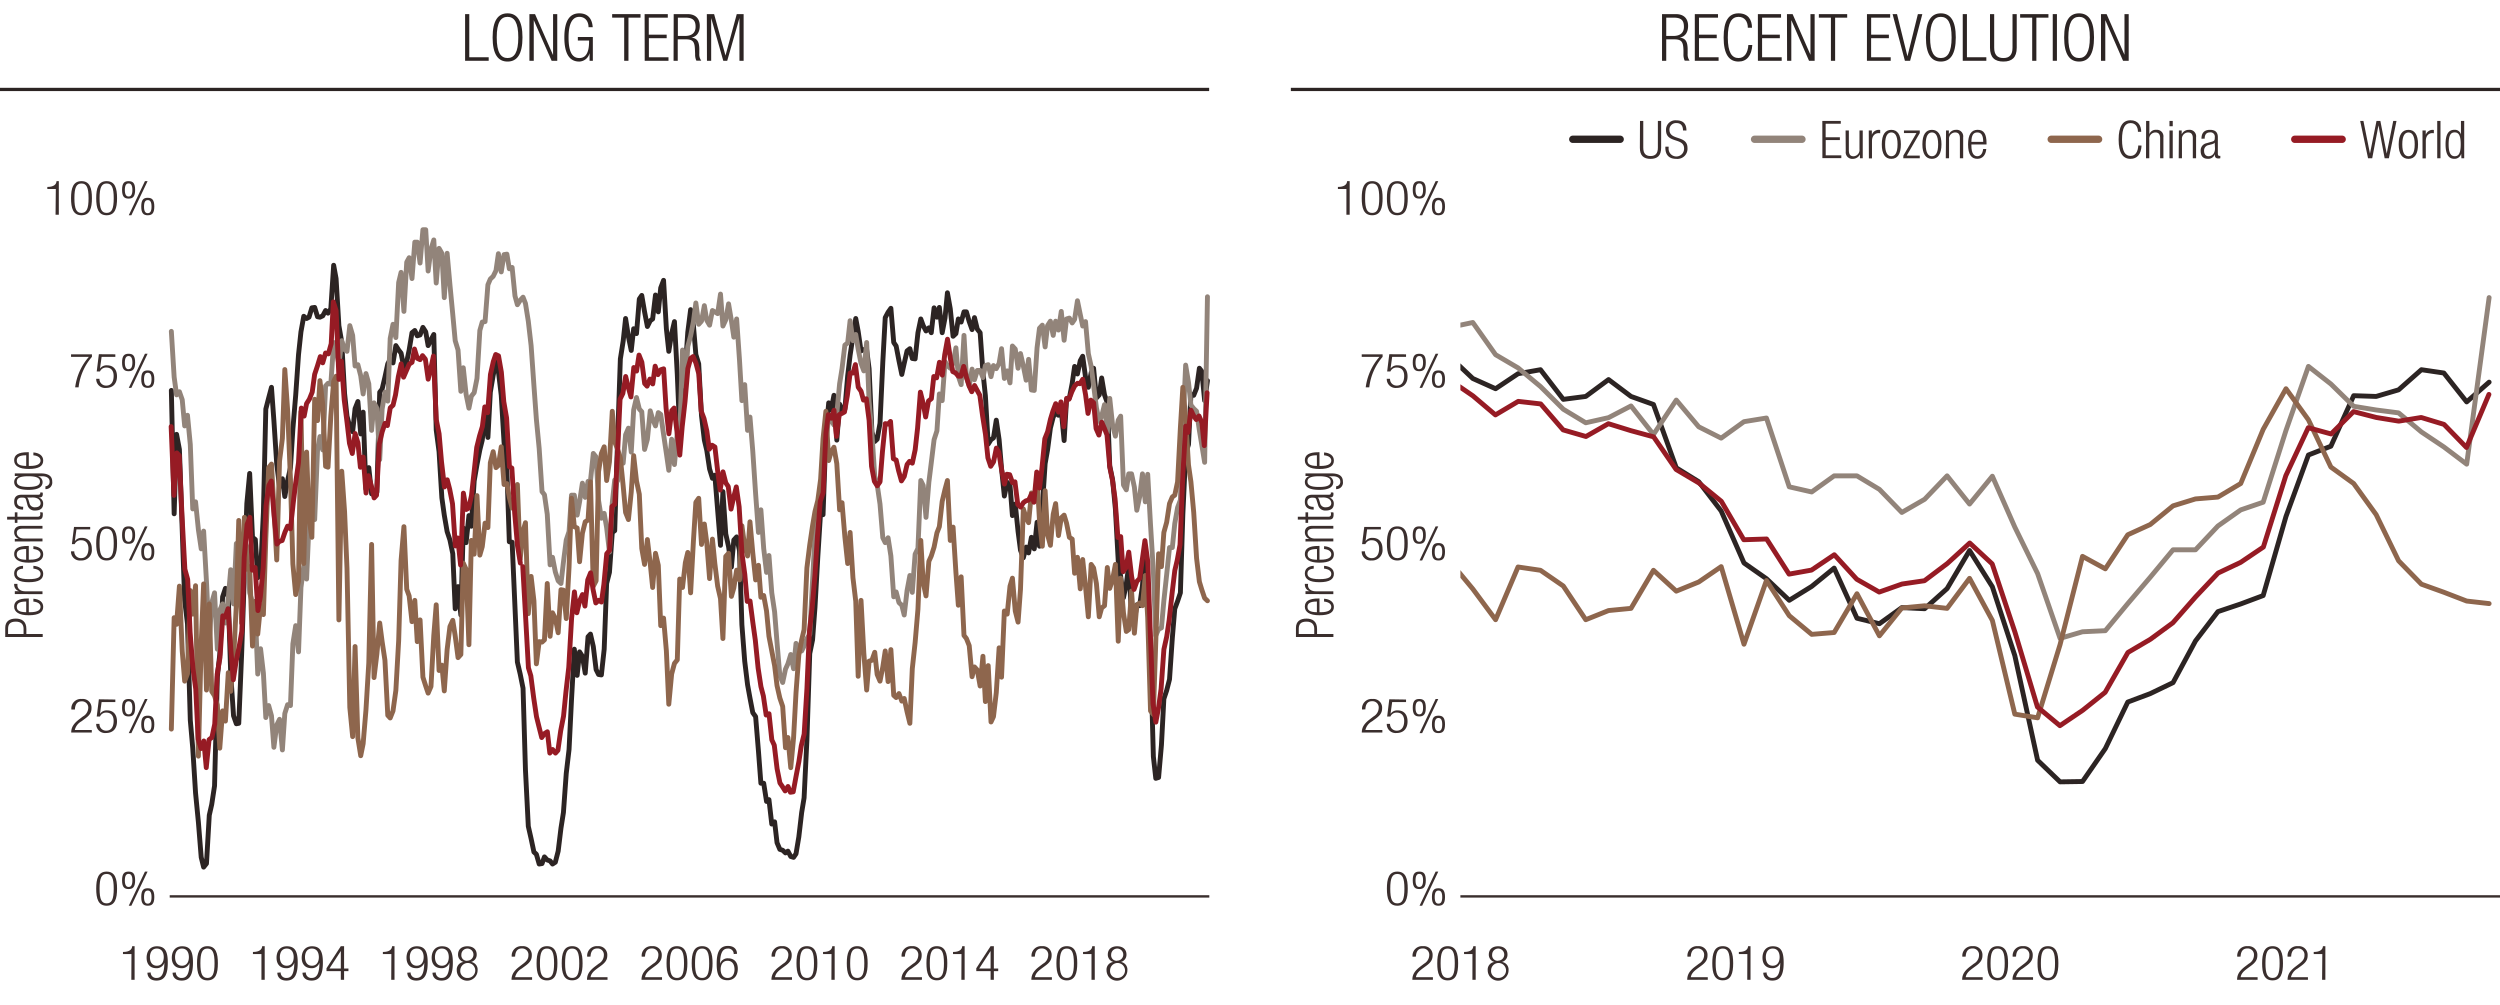 <svg xmlns="http://www.w3.org/2000/svg" xmlns:xlink="http://www.w3.org/1999/xlink" viewBox="0 0 765 307.52"><defs><style>.cls-1,.cls-10,.cls-11,.cls-12,.cls-13,.cls-14,.cls-3,.cls-4,.cls-5,.cls-6,.cls-8{fill:none;}.cls-2{clip-path:url(#clip-path);}.cls-11,.cls-3,.cls-8{stroke:#2c2423;}.cls-11,.cls-12,.cls-13,.cls-14,.cls-3,.cls-4,.cls-5,.cls-6{stroke-linecap:round;}.cls-10,.cls-11,.cls-12,.cls-13,.cls-14,.cls-3,.cls-4,.cls-5,.cls-6{stroke-linejoin:round;}.cls-3,.cls-4,.cls-5,.cls-6{stroke-width:1.5px;}.cls-12,.cls-4{stroke:#92847a;}.cls-13,.cls-5{stroke:#8e664d;}.cls-14,.cls-6{stroke:#961b24;}.cls-7{fill:#2c2423;}.cls-8{stroke-miterlimit:10;}.cls-9{fill:#3a2e2d;}.cls-10{stroke:#392e2d;stroke-width:0.75px;}.cls-11,.cls-12,.cls-13,.cls-14{stroke-width:2.25px;}</style><clipPath id="clip-path"><rect class="cls-1" x="446.88" y="65.7" width="318.11" height="208.6"/></clipPath></defs><g id="Layer_9" data-name="Layer 9"><g class="cls-2"><polyline class="cls-3" points="-1870.98 133.4 -1864 138.11 -1857.13 162.97 -1850.26 184.59 -1843.28 191.76 -1836.41 221.44 -1829.54 230.06 -1822.56 243.84 -1815.69 252.8 -1808.71 263.67 -1801.84 266.69 -1794.97 265.57 -1787.99 250.56 -1781.12 247.42 -1774.25 241.6 -1767.27 208.11 -1760.4 201.16 -1753.42 183.36 -1746.56 180.89 -1739.69 183.47 -1732.71 206.99 -1725.84 219.98 -1718.97 222.56 -1711.99 222.34 -1705.12 201.28 -1698.25 176.3 -1691.27 154.68 -1684.4 145.39 -1677.42 165.1 -1670.55 165.77 -1663.68 177.53 -1656.7 175.85 -1649.83 157.48 -1642.96 125.67 -1635.98 122.2 -1629.12 118.95 -1622.25 129.26 -1615.27 142.59 -1608.4 149.53 -1601.42 147.07 -1594.55 152.56 -1587.68 147.63 -1580.7 143.59 -1573.83 131.83 -1566.96 121.42 -1559.98 108.87 -1553.11 101.93 -1546.24 97 -1539.26 97.78 -1532.39 97.34 -1525.41 94.42 -1518.55 94.42 -1511.68 97.22 -1504.7 97.34 -1497.83 97 -1490.96 95.32 -1483.98 96.22 -1477.11 94.76 -1470.13 81.43 -1463.26 85.46 -1456.39 100.02 -1449.41 105.06 -1442.54 120.86 -1435.67 127.8 -1428.69 131.05 -1421.82 132.62 -1414.95 125.45 -1407.97 123.32 -1401.11 133.29 -1394.13 126.57 -1387.26 150.2 -1380.39 143.59 -1373.41 151.77 -1366.54 151.55 -1359.67 151.21 -1352.69 120.52 -1345.82 119.4 -1338.95 115.82 -1331.97 111.78 -1325.1 110.33 -1318.12 111.45 -1311.25 106.07 -1304.38 107.42 -1297.4 108.42 -1290.54 112.9 -1283.67 111 -1276.69 107.42 -1269.82 102.04 -1262.84 101.37 -1255.97 103.05 -1249.1 102.82 -1242.12 100.58 -1235.25 101.82 -1228.38 106.07 -1221.4 104.28 -1214.53 102.71 -1207.66 132.06 -1200.68 138.78 -1193.81 153 -1186.83 158.27 -1179.96 163.42 -1173.1 166 -1166.12 170.25 -1159.25 187.16 -1152.38 180.33 -1145.4 189.07 -1138.53 162.3 -1131.66 166.78 -1124.68 158.49 -1117.81 161.63 -1110.83 147.74 -1103.96 142.7 -1097.09 138.22 -1090.11 135.31 -1083.24 127.02 -1076.37 134.41 -1069.39 120.52 -1062.53 115.26 -1055.55 111 -1048.68 114.14 -1041.81 121.53 -1034.83 135.98 -1027.96 144.49 -1021.09 166.44 -1014.11 166.56 -1007.24 186.49 -1000.37 203.52 -993.39 207.21 -986.52 211.58 -979.54 236.78 -972.67 254.14 -965.8 257.84 -958.82 261.99 -951.95 262.66 -945.09 265.68 -938.11 265.57 -931.24 263.55 -924.37 264.45 -917.39 264.67 -910.52 265.68 -903.54 265.23 -896.67 261.76 -889.8 254.7 -882.82 249.78 -875.95 237.79 -869.08 230.4 -862.1 215.05 -855.23 199.49 -848.25 207.55 -841.38 200.38 -834.51 201.84 -827.53 206.88 -820.67 195.79 -813.8 194.89 -806.82 198.81 -799.95 205.87 -793.08 207.33 -786.1 207.44 -779.23 199.49 -772.25 179.32 -765.38 175.85 -758.51 163.64 -751.53 163.08 -744.66 135.53 -737.79 110.22 -730.81 104.84 -723.94 97.78 -717.08 103.38 -710.1 107.64 -703.23 100.92 -696.25 102.49 -689.38 91.73 -682.51 90.73 -675.53 95.66 -668.66 100.14 -661.79 98.34 -654.81 97.9 -647.94 90.61 -641.07 95.77 -634.09 88.38 -627.22 86.02 -620.24 100.92 -613.37 107.86 -606.5 102.38 -599.52 98.68 -592.65 115.03 -585.79 132.73 -578.81 128.81 -571.94 113.02 -564.96 101.93 -558.09 95.09 -551.22 99.91 -544.24 108.76 -537.37 111.67 -530.5 127.58 -523.52 135.19 -516.65 138.33 -509.78 144.15 -502.8 147.07 -495.93 145.95 -488.95 156.81 -482.08 167.56 -475.21 151.1 -468.24 163.98 -461.37 168.01 -454.5 174.28 -447.52 166 -440.65 165.1 -433.78 169.24 -426.8 191.98 -419.93 203.18 -412.95 210.46 -406.08 214.61 -399.21 219.09 -392.23 220.43 -385.36 230.96 -378.49 240.82 -371.51 240.93 -364.64 246.42 -357.67 245.86 -350.8 253.47 -343.93 252.69 -336.95 259.19 -330.08 261.2 -323.21 261.54 -316.23 262.32 -309.36 261.65 -302.49 263.33 -295.51 263.55 -288.64 262.43 -281.66 257.28 -274.79 249.89 -267.92 245.3 -260.94 227.6 -254.07 200.94 -247.21 196.69 -240.22 186.6 -233.36 171.04 -226.49 157.37 -219.51 158.16 -212.64 133.74 -205.66 123.77 -198.79 125.9 -191.92 121.31 -184.94 135.19 -178.07 124.22 -171.2 125.9 -164.22 125.67 -157.35 115.37 -150.37 109.1 -143.5 103.16 -136.63 97.78 -129.66 101.7 -122.78 107.75 -115.92 107.3 -108.94 107.53 -102.07 113.24 -95.2 132.73 -88.22 135.64 -81.35 134.97 -74.37 130.04 -67.5 111.11 -60.63 97.45 -53.65 95.88 -46.78 94.65 -39.91 105.18 -32.93 106.3 -26.06 110.78 -19.2 115.03 -12.21 111.67 -5.35 107.75 1.63 107.08 8.5 110.1 15.37 110.22 22.35 102.15 29.22 97.9 36.09 99.91 43.07 101.59 49.94 100.58 56.92 102.15 63.79 94.42 70.66 97.34 77.64 94.42 84.51 102.15 91.38 97.67 98.36 89.83 105.22 94.76 112.09 103.16 119.07 102.38 125.94 97.9 132.92 98.9 139.79 95.77 146.66 95.77 153.64 98.79 160.51 101.14 167.38 97.45 174.36 101.03 181.23 102.15 188.1 114.25 195.08 121.53 201.95 136.43 208.93 134.97 215.8 134.52 222.66 129.03 229.65 135.08 236.51 143.93 243.38 152.44 250.36 148.19 257.23 148.97 264.21 158.38 271.08 154.91 277.95 163.42 284.93 169.02 291.8 171.48 298.67 168.12 305.65 169.92 312.52 165.21 319.39 168.68 326.37 160.4 333.24 167.9 340.21 155.69 347.08 142.47 353.95 138.11 360.93 131.5 367.8 128.14 374.67 126.79 381.65 127.58 388.52 126.01 395.39 135.31 402.37 122.76 409.24 122.2 416.22 117.72 423.09 112.46 429.96 114.81 436.94 110.78 443.81 109.32 450.68 115.82 457.65 118.95 464.52 114.36 471.39 113.13 478.37 122.2 485.24 121.31 492.22 116.15 499.09 121.31 505.96 123.77 512.94 143.15 519.81 147.4 526.68 156.36 533.66 172.27 540.53 177.08 547.51 183.69 554.38 179.44 561.25 173.84 568.23 189.18 575.1 190.86 581.96 185.93 588.94 186.27 595.81 180.11 602.68 168.46 609.66 179.55 616.53 200.6 623.51 232.64 630.38 239.25 637.25 239.14 644.23 229.06 651.1 214.83 657.97 212.25 664.95 208.89 671.82 196.13 678.68 187.16 685.66 184.81 692.53 182.24 699.51 158.04 706.38 139.23 713.25 136.54 720.23 121.08 727.1 121.31 733.97 119.29 740.95 113.13 747.82 114.14 754.8 122.98 761.67 116.94"/><polyline class="cls-4" points="-1870.98 121.31 -1864 120.3 -1857.13 122.76 -1850.26 130.82 -1843.28 127.58 -1836.41 136.54 -1829.54 156.36 -1822.56 154.24 -1815.69 162.86 -1808.71 168.68 -1801.84 163.19 -1794.97 178.88 -1787.99 196.91 -1781.12 185.26 -1774.25 182.24 -1767.27 199.49 -1760.4 187.5 -1753.42 185.6 -1746.56 191.42 -1739.69 183.8 -1732.71 175.18 -1725.84 185.71 -1718.97 167 -1711.99 166.78 -1705.12 178.09 -1698.25 166.22 -1691.27 168.01 -1684.4 182.24 -1677.42 185.04 -1670.55 188.62 -1663.68 207.21 -1656.7 199.49 -1649.83 206.88 -1642.96 220.54 -1635.98 216.85 -1629.12 219.98 -1622.25 229.73 -1615.27 222.9 -1608.4 221.1 -1601.42 230.62 -1594.55 219.31 -1587.68 216.62 -1580.7 216.85 -1573.83 197.92 -1566.96 192.32 -1559.98 200.38 -1553.11 180.67 -1546.24 173.95 -1539.26 177.98 -1532.39 160.84 -1525.41 155.91 -1518.55 159.72 -1511.68 138.33 -1504.7 134.19 -1497.83 138.22 -1490.96 118.62 -1483.98 117.72 -1477.11 117.94 -1470.13 105.06 -1463.26 107.19 -1456.39 112.01 -1449.41 104.62 -1442.54 107.3 -1435.67 107.86 -1428.69 99.91 -1421.82 103.05 -1414.95 112.34 -1407.97 112.01 -1401.11 115.37 -1394.13 120.97 -1387.26 114.7 -1380.39 117.83 -1373.41 132.17 -1366.54 123.77 -1359.67 125.45 -1352.69 141.24 -1345.82 125.67 -1338.95 120.52 -1331.97 123.1 -1325.1 103.94 -1318.12 99.58 -1311.25 103.61 -1304.38 86.69 -1297.4 83.56 -1290.54 95.54 -1283.67 80.42 -1276.69 79.08 -1269.82 85.46 -1262.84 74.26 -1255.97 74.26 -1249.1 80.65 -1242.12 70.45 -1235.25 70.45 -1228.38 83.11 -1221.4 76.39 -1214.53 73.59 -1207.66 86.81 -1200.68 76.17 -1193.81 77.73 -1186.83 91.29 -1179.96 77.73 -1173.1 87.37 -1166.12 96.55 -1159.25 104.62 -1152.38 107.42 -1145.4 120.19 -1138.53 112.9 -1131.66 121.19 -1124.68 125.34 -1117.81 121.64 -1110.83 120.52 -1103.96 116.27 -1097.09 101.48 -1090.11 98.79 -1083.24 98.79 -1076.37 87.37 -1069.39 85.69 -1062.53 84.79 -1055.55 83 -1048.68 77.73 -1041.81 83.45 -1034.83 78.07 -1027.96 78.07 -1021.09 82.44 -1014.11 81.99 -1007.24 90.73 -1000.37 93.53 -993.39 92.18 -986.52 91.17 -979.54 93.19 -972.67 98.68 -965.8 106.07 -958.82 118.5 -951.95 128.81 -945.09 137.88 -938.11 151.1 -931.24 152 -924.37 158.04 -917.39 173.61 -910.52 171.26 -903.54 175.74 -896.67 178.54 -889.8 179.44 -882.82 172.83 -875.95 166 -869.08 163.31 -862.1 152.22 -855.23 152.11 -848.25 158.27 -841.38 154.24 -834.51 148.52 -827.53 152.89 -820.67 147.85 -813.8 147.74 -806.82 139.34 -799.95 140.35 -793.08 153.9 -786.1 159.28 -779.23 157.71 -772.25 162.19 -765.38 169.69 -758.51 154.57 -751.53 147.4 -744.66 147.85 -737.79 141.91 -730.81 142.36 -723.94 133.51 -717.08 131.5 -710.1 138.89 -703.23 126.01 -696.25 122.09 -689.38 125.67 -682.51 126.46 -675.53 138.11 -668.66 134.97 -661.79 126.12 -654.81 128.81 -647.94 130.82 -641.07 126.79 -634.09 127.35 -627.22 133.51 -620.24 139.34 -613.37 144.49 -606.5 134.86 -599.52 142.7 -592.65 132.95 -585.79 134.41 -578.81 107.42 -571.94 118.62 -564.96 106.3 -558.09 103.05 -551.22 98.68 -544.24 93.08 -537.37 99.58 -530.5 98.57 -523.52 93.75 -516.65 98.23 -509.78 99.91 -502.8 95.32 -495.93 95.66 -488.95 96.33 -482.08 90.28 -475.21 100.02 -468.24 98.23 -461.37 93.3 -454.5 98.46 -447.52 103.5 -440.65 98.01 -433.78 110.44 -426.8 122.98 -419.93 118.17 -412.95 132.17 -406.08 128.03 -399.21 138.67 -392.23 151.66 -385.36 163.64 -378.49 156.7 -371.51 168.57 -364.64 175.85 -357.67 170.7 -350.8 182.24 -343.93 188.06 -336.95 197.58 -330.08 207.77 -323.21 209.79 -316.23 205.76 -309.36 204.08 -302.49 201.28 -295.51 205.65 -288.64 197.81 -281.66 199.15 -274.79 200.16 -267.92 198.59 -260.94 196.35 -254.07 195 -247.21 178.54 -240.22 164.65 -233.36 156.03 -226.49 150.54 -219.51 145.72 -212.64 135.87 -205.66 128.14 -198.79 129.03 -191.92 130.49 -184.94 127.02 -178.07 117.83 -171.2 113.24 -164.22 105.96 -157.35 105.29 -150.37 98.46 -143.5 104.62 -136.63 102.71 -129.66 107.19 -122.78 111.56 -115.92 113.91 -108.94 105.06 -102.07 123.21 -95.2 133.18 -88.22 146.28 -81.35 148.86 -74.37 154.91 -67.5 165.32 -60.63 166.78 -53.65 165.32 -46.78 170.81 -39.91 183.47 -32.93 181.9 -26.06 185.15 -19.2 186.04 -12.21 189.07 -5.35 181.56 1.63 176.86 8.5 182.01 15.37 170.36 22.35 168.57 29.22 147.63 36.09 149.19 43.07 158.94 49.94 148.19 56.92 142.14 63.79 134.97 70.66 132.28 77.64 121.08 84.51 122.98 91.38 111 98.36 112.23 105.22 113.13 112.09 111.56 119.07 106.86 125.94 115.48 132.92 118.06 139.79 102.94 146.66 115.82 153.64 118.5 160.51 113.24 167.38 116.6 174.36 113.8 181.23 113.8 188.1 115.93 195.08 112.23 201.95 112.01 208.93 115.7 215.8 112.34 222.66 113.24 229.65 111.56 236.51 106.97 243.38 116.27 250.36 113.91 257.23 117.61 264.21 106.3 271.08 107.08 277.95 113.13 284.93 108.65 291.8 112.34 298.67 116.83 305.65 110.44 312.52 119.74 319.39 119.85 326.37 106.74 333.24 100.81 340.21 99.91 347.08 106.52 353.95 99.91 360.93 98.57 367.8 102.94 374.67 98.57 381.65 101.26 388.52 95.54 395.39 104.5 402.37 97.9 409.24 97.67 416.22 99.13 423.09 98.01 429.96 92.41 436.94 96.55 443.81 100.14 450.68 98.68 457.65 108.54 464.52 112.57 471.39 118.28 478.37 125.22 485.24 129.37 492.22 127.8 499.09 124.22 505.96 132.95 512.94 122.42 519.81 130.6 526.68 134.07 533.66 129.03 540.53 127.91 547.51 148.97 554.38 150.54 561.25 145.61 568.23 145.61 575.1 149.75 581.96 156.81 588.94 152.78 595.81 145.61 602.68 154.24 609.66 145.72 616.53 161.29 623.51 175.52 630.38 195.34 637.25 193.32 644.23 192.99 651.1 184.7 657.97 176.64 664.95 168.24 671.82 168.24 678.68 160.96 685.66 156.03 692.53 153.68 699.51 131.72 706.38 112.12 713.25 117.5 720.23 124.33 727.1 125.45 733.97 126.34 740.95 132.17 747.82 136.76 754.8 142.03 761.67 91.06"/><polyline class="cls-5" points="-1870.98 191.87 -1864 180.11 -1857.13 200.04 -1850.26 209.45 -1843.28 207.1 -1836.41 181.45 -1829.54 188.73 -1822.56 180.11 -1815.69 232.41 -1808.71 197.81 -1801.84 179.55 -1794.97 212.14 -1787.99 185.6 -1781.12 212.59 -1774.25 213.93 -1767.27 216.85 -1760.4 229.95 -1753.42 218.53 -1746.56 221.66 -1739.69 206.77 -1732.71 212.48 -1725.84 202.84 -1718.97 185.82 -1711.99 159.95 -1705.12 191.53 -1698.25 159.05 -1691.27 174.96 -1684.4 174.17 -1677.42 198.7 -1670.55 184.81 -1663.68 194.89 -1656.7 186.16 -1649.83 188.96 -1642.96 165.55 -1635.98 143.59 -1629.12 142.59 -1622.25 155.8 -1615.27 172.16 -1608.4 141.58 -1601.42 134.63 -1594.55 113.58 -1587.68 125.9 -1580.7 147.29 -1573.83 173.28 -1566.96 182.8 -1559.98 178.54 -1553.11 126.46 -1546.24 173.28 -1539.26 138.89 -1532.39 159.39 -1525.41 165.1 -1518.55 122.54 -1511.68 129.26 -1504.7 116.94 -1497.83 124.22 -1490.96 143.26 -1483.98 143.48 -1477.11 127.8 -1470.13 117.27 -1463.26 115.48 -1456.39 190.53 -1449.41 144.83 -1442.54 157.26 -1435.67 174.73 -1428.69 217.41 -1421.82 226.48 -1414.95 198.81 -1407.97 226.93 -1401.11 232.3 -1394.13 228.72 -1387.26 218.3 -1380.39 203.85 -1373.41 167.23 -1366.54 208.33 -1359.67 201.05 -1352.69 191.53 -1345.82 197.25 -1338.95 202.96 -1331.97 219.98 -1325.1 220.77 -1318.12 218.53 -1311.25 212.25 -1304.38 197.02 -1297.4 172.16 -1290.54 161.85 -1283.67 181.12 -1276.69 183.13 -1269.82 191.09 -1262.84 184.59 -1255.97 197.36 -1249.1 190.53 -1242.12 208.11 -1235.25 210.91 -1228.38 213.04 -1221.4 211.02 -1214.53 195.34 -1207.66 185.82 -1200.68 206.09 -1193.81 204.41 -1186.83 212.37 -1179.96 199.71 -1173.1 192.65 -1166.12 190.64 -1159.25 195.56 -1152.38 202.17 -1145.4 201.16 -1138.53 173.05 -1131.66 174.96 -1124.68 198.14 -1117.81 166.11 -1110.83 170.36 -1103.96 152.22 -1097.09 170.59 -1090.11 168.01 -1083.24 160.73 -1076.37 162.07 -1069.39 142.25 -1062.53 138.78 -1055.55 143.71 -1048.68 142.92 -1041.81 137.21 -1034.83 148.86 -1027.96 148.52 -1021.09 152.89 -1014.11 156.14 -1007.24 154.46 -1000.37 148.97 -993.39 171.82 -986.52 163.19 -979.54 160.62 -972.67 188.62 -965.8 177.08 -958.82 184.7 -951.95 204.08 -945.09 197.25 -938.11 197.47 -931.24 196.69 -924.37 179.32 -917.39 195.56 -910.52 188.28 -903.54 190.19 -896.67 194.56 -889.8 181.23 -882.82 181.34 -875.95 190.08 -869.08 174.28 -862.1 153.12 -855.23 161.85 -848.25 162.3 -841.38 172.6 -834.51 163.87 -827.53 160.28 -820.67 159.72 -813.8 148.07 -806.82 180.22 -799.95 178.54 -793.08 144.94 -786.1 139.34 -779.23 137.32 -772.25 147.63 -765.38 141.91 -758.51 126.34 -751.53 135.75 -744.66 137.99 -737.79 140.68 -730.81 149.31 -723.94 157.48 -717.08 159.61 -710.1 151.21 -703.23 140.01 -696.25 147.74 -689.38 151.77 -682.51 168.57 -675.53 173.5 -668.66 165.88 -661.79 173.16 -654.81 180.56 -647.94 170.14 -641.07 173.72 -634.09 192.32 -627.22 189.97 -620.24 200.16 -613.37 216.4 -606.5 207.21 -599.52 203.85 -592.65 202.84 -585.79 177.98 -578.81 180.56 -571.94 172.94 -564.96 169.69 -558.09 182.24 -551.22 166.22 -544.24 154.24 -537.37 153.12 -530.5 167.34 -523.52 161.07 -516.65 166.67 -509.78 177.87 -502.8 165.66 -495.93 173.16 -488.95 180.11 -482.08 184.03 -475.21 196.35 -468.24 171.04 -461.37 170.03 -454.5 183.24 -447.52 180.67 -440.65 175.29 -433.78 178.2 -426.8 161.51 -419.93 167.9 -412.95 170.92 -406.08 160.4 -399.21 169.92 -392.23 178.2 -385.36 173.84 -378.49 183.58 -371.51 183.02 -364.64 187.84 -357.67 195.68 -350.8 200.16 -343.93 204.64 -336.95 210.8 -330.08 214.49 -323.21 217.18 -316.23 229.84 -309.36 226.81 -302.49 236 -295.51 226.81 -288.64 212.93 -281.66 201.28 -274.79 196.69 -267.92 193.55 -260.94 174.51 -254.07 167.45 -247.21 161.51 -240.22 157.15 -233.36 153.79 -226.49 147.18 -219.51 134.86 -212.64 126.34 -205.66 141.47 -198.79 138.89 -191.92 137.43 -184.94 142.36 -178.07 156.7 -171.2 154.57 -164.22 164.99 -157.35 173.28 -150.37 163.53 -143.5 177.53 -136.63 184.81 -129.66 208 -122.78 184.59 -115.92 200.83 -108.94 212.14 -102.07 203.29 -95.2 202.96 -88.22 200.49 -81.35 207.33 -74.37 209.45 -67.5 204.97 -60.63 200.04 -53.65 209.45 -46.78 199.71 -39.91 213.71 -32.93 214.49 -26.06 213.26 -19.2 215.5 -12.21 214.72 -5.35 218.86 1.63 222.34 8.5 205.53 15.37 197.47 22.35 187.28 29.22 166.11 36.09 179.1 43.07 183.13 49.94 172.49 56.92 170.92 63.79 168.12 70.66 163.75 77.64 161.96 84.51 154.01 91.38 150.31 98.36 147.63 105.22 166.11 112.09 161.96 119.07 175.96 125.94 185.93 132.92 177.2 139.79 195.34 146.66 196.24 153.64 198.48 160.51 208 167.38 205.09 174.36 205.87 181.23 210.91 188.1 201.72 195.08 215.61 201.95 204.64 208.93 222 215.8 220.32 222.66 213.04 229.65 199.15 236.51 208.11 243.38 187.84 250.36 188.73 257.23 180.22 264.21 177.76 271.08 187.84 277.95 191.2 284.93 181.12 291.8 156.36 298.67 159.16 305.65 160.62 312.52 151.44 319.39 154.12 326.37 146.84 333.24 159.95 340.21 167.9 347.08 150.76 353.95 164.2 360.93 167.56 367.8 158.04 374.67 154.68 381.65 164.54 388.52 159.16 395.39 158.27 402.37 160.73 409.24 165.1 416.22 165.77 423.09 176.3 429.96 171.37 436.94 181 443.81 171.93 450.68 180.22 457.65 189.63 464.52 173.5 471.39 174.51 478.37 179.32 485.24 189.63 492.22 186.83 499.09 186.16 505.96 174.51 512.94 180.89 519.81 178.09 526.68 173.39 533.66 197.13 540.53 177.64 547.51 188.4 554.38 194.11 561.25 193.55 568.23 181.68 575.1 194.56 581.96 186.04 588.94 185.37 595.81 186.16 602.68 176.97 609.66 189.85 616.53 218.53 623.51 219.65 630.38 197.25 637.25 170.25 644.23 174.06 651.1 163.64 657.97 160.51 664.95 154.79 671.82 152.67 678.68 152.11 685.66 147.96 692.53 131.39 699.51 118.95 706.38 128.47 713.25 142.92 720.23 147.96 727.1 157.48 733.97 171.6 740.95 178.76 747.82 181.23 754.8 183.92 761.67 184.7"/><polyline class="cls-6" points="-986.47 174.23 -979.6 189.46 -972.73 205.48 -965.75 207.83 -958.88 214.55 -951.9 220.38 -945.03 223.4 -938.16 226.76 -931.18 225.64 -924.31 225.08 -917.44 231.57 -910.46 230.46 -903.59 231.57 -896.72 230.79 -889.74 224.85 -882.88 220.26 -875.89 212.65 -869.03 205.14 -862.16 190.02 -855.18 181.96 -848.31 188.45 -841.44 184.76 -834.46 182.74 -827.59 186.44 -820.72 178.37 -813.74 176.13 -806.87 181.17 -799.89 185.43 -793.02 184.65 -786.15 185.21 -779.17 179.72 -772.3 170.31 -765.44 169.19 -758.46 155.75 -751.59 155.07 -744.61 138.95 -737.74 122.7 -730.87 120.91 -723.89 115.65 -717.02 118.9 -710.15 122.03 -703.17 113.07 -696.3 114.08 -689.43 109.15 -682.45 111.28 -675.58 118 -668.6 118.67 -661.73 116.55 -654.87 118 -647.88 112.63 -641.02 115.2 -634.15 113.75 -627.17 113.41 -620.3 125.39 -613.43 133.35 -606.45 126.18 -599.58 125.5 -592.6 132.67 -585.73 139.95 -578.86 131.22 -571.88 123.38 -565.01 113.19 -558.14 110.16 -551.16 109.6 -544.29 111.62 -537.42 114.86 -530.45 126.29 -523.58 128.75 -516.6 132.56 -509.73 138.16 -502.86 136.93 -495.88 137.49 -489.01 145.22 -482.14 150.71 -475.16 145.11 -468.29 148.58 -461.31 149.59 -454.44 156.64 -447.57 152.61 -440.59 149.81 -433.72 155.86 -426.86 170.2 -419.88 176.69 -413 184.98 -406.14 184.87 -399.16 191.59 -392.29 196.85 -385.31 205.59 -378.44 211.19 -371.57 214.1 -364.59 219.93 -357.72 219.48 -350.85 227.66 -343.87 229.34 -337 236.5 -330.13 240.87 -323.15 241.88 -316.28 243.34 -309.3 242.1 -302.44 243.67 -295.57 243.56 -288.59 238.86 -281.72 234.38 -274.85 229.45 -267.87 225.86 -261 211.86 -254.02 194.39 -247.15 186.88 -240.28 176.69 -233.3 164.71 -226.43 154.18 -219.56 151.49 -212.58 133.12 -205.71 127.52 -198.84 128.64 -191.86 126.06 -185 134.24 -178.01 127.52 -171.15 127.07 -164.28 126.63 -157.3 121.58 -150.43 114.64 -143.56 114.64 -136.58 112.06 -129.71 119.01 -122.84 120.24 -115.86 123.04 -108.99 122.59 -102.01 129.2 -95.14 143.31 -88.27 148.02 -81.29 149.25 -74.42 148.13 -67.56 138.72 -60.58 130.21 -53.71 130.32 -46.73 129.43 -39.86 140.96 -32.99 141.41 -26.01 144.77 -19.14 147.91 -12.27 146.45 -5.29 142.87 1.58 141.86 8.45 142.42 15.43 138.27 22.3 131.55 29.28 120.58 36.15 124.16 43.02 128.08 49.99 123.27 56.86 122.48 63.73 115.65 70.71 116.1 77.58 111.17 84.45 115.09 91.43 108.93 98.3 104.11 105.28 110.05 112.15 114.08 119.02 114.53 126 115.42 132.87 115.42 139.74 112.51 146.72 115.87 153.59 118.67 160.57 120.24 167.44 118.34 174.3 120.02 181.28 121.36 188.15 127.75 195.02 133.35 202 140.51 208.87 143.2 215.74 141.86 222.72 137.6 229.59 138.83 236.57 144.32 243.44 148.69 250.31 145.67 257.29 145.78 264.16 148.24 271.03 147.91 278 154.96 284.88 155.75 291.74 154.4 298.72 153.96 305.59 153.62 312.57 151.72 319.44 154.29 326.31 144.99 333.29 149.92 340.16 143.54 347.03 134.69 354.01 132.56 360.88 128.64 367.75 126.29 374.73 123.94 381.6 126.51 388.58 123.38 395.44 130.99 402.31 122.26 409.29 122.48 416.16 120.24 423.03 118.45 430.01 117.67 436.88 117.78 443.86 116.43 450.73 121.14 457.6 126.96 464.58 122.82 471.45 123.6 478.32 131.55 485.3 133.57 492.17 129.65 499.04 131.78 506.02 133.68 512.88 143.65 519.87 147.79 526.73 153.4 533.6 165.16 540.58 164.93 547.45 175.68 554.32 174.45 561.3 169.75 568.17 177.25 575.04 181.17 582.02 178.71 588.89 177.7 595.87 172.44 602.74 166.16 609.61 172.55 616.59 193.49 623.46 216.34 630.33 222.06 637.3 217.35 644.17 211.86 651.15 199.65 658.02 195.62 664.89 190.58 671.87 182.63 678.74 175.35 685.61 172.1 692.59 167.4 699.46 145.55 706.33 130.88 713.31 132.79 720.18 125.95 727.16 127.75 734.03 128.87 740.89 127.75 747.88 129.87 754.74 136.93 761.61 120.69"/></g></g><g id="Layer_6" data-name="Layer 6"><polyline class="cls-3" points="52.43 119.47 53.29 157.22 54.03 132.91 54.9 137.53 55.76 162.25 56.51 183.71 57.37 190.91 58.23 220.38 58.98 228.94 59.84 242.66 60.71 251.62 61.57 262.35 62.31 265.34 63.18 264.25 64.04 249.45 64.78 246.19 65.65 240.48 66.51 207.07 67.25 200.28 68.12 182.62 68.98 180.04 69.85 182.62 70.59 206.12 71.46 219.02 72.32 221.47 73.06 221.33 73.93 200.41 74.79 175.56 75.53 154.1 76.4 144.87 77.26 164.42 78.13 165.1 78.87 176.78 79.73 175.15 80.6 156.82 81.34 125.17 82.21 121.78 83.07 118.52 83.81 128.7 84.68 142.01 85.54 148.94 86.41 146.5 87.15 151.93 88.01 147.04 88.88 143.1 89.62 131.28 90.48 120.96 91.35 108.47 92.09 101.54 92.95 96.78 93.82 97.46 94.56 97.06 95.43 94.2 96.29 94.07 97.16 96.92 97.9 97.06 98.76 96.65 99.63 95.02 100.37 95.83 101.23 94.48 102.1 81.17 102.84 85.24 103.7 99.64 104.57 104.66 105.44 120.42 106.18 127.34 107.04 130.6 107.91 132.1 108.65 125.03 109.51 122.86 110.38 132.78 111.12 126.12 111.98 149.62 112.85 143.1 113.71 151.11 114.45 150.84 115.32 150.57 116.19 120.01 116.93 119.06 117.79 115.39 118.66 111.32 119.4 109.96 120.26 111.05 121.13 105.75 121.99 107.11 122.73 108.06 123.6 112.54 124.46 110.64 125.2 107.11 126.07 101.81 126.93 101.13 127.68 102.76 128.54 102.49 129.41 100.18 130.27 101.54 131.01 105.75 131.88 103.98 132.74 102.35 133.48 131.56 134.35 138.21 135.21 152.34 135.95 157.63 136.82 162.66 137.68 165.24 138.55 169.45 139.29 186.29 140.16 179.5 141.02 188.19 141.76 161.57 142.63 166.05 143.49 157.77 144.23 161.03 145.1 147.17 145.96 142.15 146.83 137.67 147.57 134.68 148.43 126.53 149.3 133.86 150.04 120.01 150.91 114.85 151.77 110.64 152.51 113.63 153.38 120.96 154.24 135.36 155.11 143.91 155.85 165.78 156.71 165.92 157.58 185.75 158.32 202.59 159.18 206.26 160.05 210.6 160.79 235.59 161.66 252.84 162.52 256.64 163.38 260.72 164.13 261.4 164.99 264.39 165.86 264.25 166.6 262.21 167.46 263.16 168.33 263.44 169.07 264.39 169.93 263.84 170.8 260.45 171.66 253.38 172.41 248.63 173.27 236.68 174.13 229.34 174.88 214.13 175.74 198.65 176.61 206.66 177.35 199.47 178.21 200.82 179.08 205.98 179.94 194.85 180.68 194.03 181.55 197.84 182.41 204.9 183.16 206.39 184.02 206.53 184.88 198.65 185.63 178.55 186.49 175.15 187.36 162.93 188.1 162.39 188.96 135.09 189.83 109.82 190.69 104.39 191.43 97.46 192.3 103.03 193.16 107.24 193.9 100.59 194.77 102.08 195.63 91.49 196.38 90.4 197.24 95.43 198.1 99.91 198.97 98.14 199.71 97.6 200.58 90.27 201.44 95.43 202.18 88.09 203.05 85.78 203.91 100.59 204.65 107.51 205.52 102.08 206.38 98.41 207.25 114.58 207.99 132.23 208.85 128.29 209.72 112.54 210.46 101.67 211.33 94.75 212.19 99.64 212.93 108.47 213.8 111.32 214.66 127.21 215.53 134.68 216.27 137.8 217.13 143.51 218 146.36 218.74 145.41 219.6 156.14 220.47 166.87 221.21 150.43 222.08 163.34 222.94 167.28 223.81 173.52 224.55 165.24 225.41 164.29 226.28 168.5 227.02 191.18 227.88 202.32 228.75 209.51 229.49 213.59 230.35 218.07 231.22 219.29 232.09 229.89 232.83 239.67 233.69 239.67 234.56 245.24 235.3 244.69 236.16 252.16 237.03 251.48 237.77 257.87 238.63 259.9 239.5 260.18 240.36 260.99 241.1 260.45 241.97 262.08 242.83 262.35 243.58 261.26 244.44 256.1 245.31 248.63 246.05 244.15 246.91 226.49 247.78 200.01 248.64 195.8 249.38 185.88 250.25 170.4 251.11 156.68 251.85 157.5 252.72 133.18 253.58 123.27 254.32 125.44 255.19 120.96 256.06 134.68 256.92 123.68 257.66 125.44 258.53 125.17 259.39 114.98 260.13 108.74 261 102.9 261.86 97.46 262.6 101.4 263.47 107.38 264.33 106.97 265.2 107.11 265.94 112.81 266.81 132.23 267.67 135.09 268.41 134.41 269.28 129.52 270.14 110.77 270.88 97.19 271.75 95.56 272.61 94.34 273.48 104.8 274.22 105.89 275.08 110.37 275.95 114.58 276.69 111.18 277.56 107.38 278.42 106.7 279.16 109.69 280.03 109.82 280.89 101.81 281.76 97.6 282.5 99.64 283.36 101.27 284.23 100.32 284.97 101.81 285.83 94.2 286.7 97.06 287.44 94.07 288.31 101.81 289.17 97.33 289.91 89.59 290.78 94.48 291.64 102.9 292.51 102.08 293.25 97.6 294.11 98.55 294.98 95.43 295.72 95.43 296.58 98.41 297.45 100.86 298.19 97.19 299.05 100.72 299.92 101.81 300.78 113.9 301.53 121.1 302.39 135.9 303.25 134.54 304 134 304.86 128.57 305.73 134.54 306.47 143.37 307.33 151.79 308.2 147.58 309.06 148.4 309.8 157.77 310.67 154.24 311.53 162.66 312.27 168.36 313.14 170.67 314 167.41 314.75 169.18 315.61 164.42 316.48 167.95 317.34 159.81 318.08 167.14 318.95 155.05 319.81 141.88 320.55 137.67 321.42 131.01 322.28 127.62 323.02 126.26 323.89 127.07 324.75 125.58 325.62 134.81 326.36 122.32 327.23 121.78 328.09 117.29 328.83 112.13 329.7 114.44 330.56 110.37 331.3 109.01 332.17 115.39 333.03 118.52 333.9 114.03 334.64 112.68 335.5 121.78 336.37 120.83 337.11 115.66 337.98 120.83 338.84 123.27 339.58 142.56 340.45 146.77 341.31 155.73 342.18 171.62 342.92 176.38 343.78 182.9 344.65 178.68 345.39 173.12 346.25 188.33 347.12 189.96 347.86 185.07 348.73 185.34 349.59 179.23 350.46 167.68 351.2 178.68 352.06 199.6 352.93 231.52 353.67 238.17 354.53 237.9 355.4 227.99 356.14 213.86 357 211.28 357.87 207.88 358.73 195.25 359.48 186.29 360.34 183.98 361.2 181.4 361.95 157.36 362.81 138.75 363.68 136.04 364.42 120.69 365.28 120.96 366.15 118.79 367.01 112.68 367.75 113.63 368.62 122.59 369.48 116.48"/><polyline class="cls-4" points="52.43 101.4 53.29 115.39 54.03 120.83 54.9 119.87 55.76 122.32 56.51 130.33 57.37 127.07 58.23 136.04 58.98 155.73 59.84 153.56 60.71 162.11 61.57 167.95 62.31 162.52 63.18 178 64.04 195.93 64.78 184.52 65.65 181.4 66.51 198.65 67.25 186.7 68.12 184.8 68.98 190.64 69.85 183.03 70.59 174.34 71.46 184.8 72.32 166.32 73.06 166.05 73.93 177.33 74.79 165.51 75.53 167.28 76.4 181.4 77.26 184.25 78.13 187.78 78.87 206.26 79.73 198.51 80.6 205.98 81.34 219.57 82.21 215.9 83.07 219.02 83.81 228.67 84.68 221.88 85.54 220.11 86.41 229.48 87.15 218.34 88.01 215.63 88.88 215.9 89.62 197.02 90.48 191.45 91.35 199.47 92.09 179.77 92.95 173.25 93.82 177.19 94.56 160.21 95.43 155.19 96.29 158.99 97.16 137.8 97.9 133.59 98.76 137.67 99.63 118.11 100.37 117.29 101.23 117.56 102.1 104.8 102.84 106.83 103.7 111.59 104.57 104.25 105.44 106.97 106.18 107.51 107.04 99.64 107.91 102.63 108.65 112 109.51 111.59 110.38 114.98 111.12 120.55 111.98 114.31 112.85 117.43 113.71 131.69 114.45 123.27 115.32 124.9 116.19 140.65 116.93 125.17 117.79 120.01 118.66 122.73 119.4 103.58 120.26 99.23 121.13 103.3 121.99 86.46 122.73 83.34 123.6 95.29 124.46 80.21 125.2 78.86 126.07 85.24 126.93 74.1 127.68 74.1 128.54 80.49 129.41 70.3 130.27 70.3 131.01 82.93 131.88 76.28 132.74 73.42 133.48 86.6 134.35 76 135.21 77.5 135.95 91.08 136.82 77.5 137.68 87.14 138.55 96.24 139.29 104.25 140.16 107.11 141.02 119.74 141.76 112.54 142.63 120.69 143.49 124.9 144.23 121.23 145.1 120.15 145.96 115.8 146.83 101.13 147.57 98.55 148.43 98.41 149.3 87.14 150.04 85.38 150.91 84.56 151.77 82.8 152.51 77.63 153.38 83.2 154.24 77.91 155.11 77.77 155.85 82.25 156.71 81.84 157.58 90.54 158.32 93.25 159.18 91.89 160.05 90.94 160.79 92.85 161.66 98.28 162.52 105.75 163.38 117.97 164.13 128.29 164.99 137.26 165.86 150.43 166.6 151.38 167.46 157.36 168.33 172.84 169.07 170.53 169.93 175.02 170.8 177.73 171.66 178.55 172.41 172.03 173.27 165.24 174.13 162.66 174.88 151.52 175.74 151.52 176.61 157.63 177.35 153.56 178.21 147.85 179.08 152.2 179.94 147.31 180.68 147.17 181.55 138.75 182.41 139.84 183.16 153.15 184.02 158.58 184.88 157.09 185.63 161.44 186.49 168.91 187.36 153.83 188.1 146.9 188.96 147.17 189.83 141.33 190.69 141.74 191.43 133.05 192.3 131.01 193.16 138.34 193.9 125.44 194.77 121.64 195.63 125.17 196.38 125.99 197.24 137.53 198.1 134.41 198.97 125.71 199.71 128.29 200.58 130.33 201.44 126.26 202.18 126.8 203.05 132.91 203.91 138.75 204.65 143.91 205.52 134.41 206.38 142.15 207.25 132.5 207.99 133.86 208.85 107.11 209.72 118.24 210.46 106.02 211.33 102.76 212.19 98.41 212.93 92.71 213.8 99.23 214.66 98.28 215.53 93.53 216.27 98.01 217.13 99.5 218 95.02 218.74 95.43 219.6 95.97 220.47 89.99 221.21 99.77 222.08 97.87 222.94 92.98 223.81 98.14 224.55 103.17 225.41 97.6 226.28 110.09 227.02 122.59 227.88 117.7 228.75 131.69 229.49 127.62 230.35 138.07 231.22 151.11 232.09 162.93 232.83 156 233.69 167.82 234.56 175.15 235.3 169.99 236.16 181.4 237.03 187.24 237.77 196.61 238.63 206.8 239.5 208.84 240.36 204.76 241.1 203.13 241.97 200.28 242.83 204.63 243.58 196.88 244.44 198.24 245.31 199.19 246.05 197.7 246.91 195.39 247.78 194.17 248.64 177.73 249.38 163.88 250.25 155.32 251.11 149.89 251.85 145.14 252.72 135.36 253.58 127.62 254.32 128.57 255.19 130.06 256.06 126.53 256.92 117.43 257.66 112.81 258.53 105.61 259.39 104.93 260.13 98.14 261 104.25 261.86 102.35 262.6 106.83 263.47 111.18 264.33 113.49 265.2 104.8 265.94 122.73 266.81 132.64 267.67 145.68 268.41 148.26 269.28 154.24 270.14 164.56 270.88 166.05 271.75 164.56 272.61 170.13 273.48 182.62 274.22 181.13 275.08 184.39 275.95 185.2 276.69 188.19 277.56 180.72 278.42 176.1 279.16 181.26 280.03 169.58 280.89 167.82 281.76 147.04 282.5 148.53 283.36 158.31 284.23 147.58 284.97 141.6 285.83 134.54 286.7 131.83 287.44 120.55 288.31 122.59 289.17 110.64 289.91 111.86 290.78 112.68 291.64 111.18 292.51 106.43 293.25 115.12 294.11 117.7 294.98 102.63 295.72 115.39 296.58 118.11 297.45 112.95 298.19 116.21 299.05 113.36 299.92 113.36 300.78 115.53 301.53 111.86 302.39 111.59 303.25 115.26 304 111.86 304.86 112.81 305.73 111.18 306.47 106.7 307.33 115.8 308.2 113.49 309.06 117.16 309.8 105.88 310.67 106.83 311.53 112.68 312.27 108.19 313.14 112 314 116.34 314.75 109.96 315.61 119.33 316.48 119.47 317.34 106.43 318.08 100.45 318.95 99.5 319.81 106.16 320.55 99.64 321.42 98.28 322.28 102.63 323.02 98.28 323.89 101 324.75 95.29 325.62 104.12 326.36 97.6 327.23 97.33 328.09 98.82 328.83 97.73 329.7 92.03 330.56 96.24 331.3 99.77 332.17 98.41 333.03 108.19 333.9 112.13 334.64 117.84 335.5 124.76 336.37 128.97 337.11 127.34 337.98 123.81 338.84 132.37 339.58 121.91 340.45 130.06 341.31 133.46 342.18 128.57 342.92 127.34 343.78 148.4 344.65 149.89 345.39 145 346.25 145 347.12 149.07 347.86 156.14 348.73 152.06 349.59 145 350.46 153.56 351.2 145.14 352.06 160.62 352.93 174.75 353.67 194.44 354.53 192.54 355.4 192.13 356.14 183.84 357 175.83 357.87 167.55 358.73 167.55 359.48 160.21 360.34 155.32 361.2 153.01 361.95 131.15 362.81 111.72 363.68 117.02 364.42 123.95 365.28 125.03 366.15 125.85 367.01 131.69 367.75 136.17 368.62 141.47 369.48 90.81"/><polyline class="cls-5" points="52.43 223.1 53.29 189.01 54.03 191.04 54.9 179.36 55.76 199.19 56.51 208.43 57.37 206.12 58.23 180.72 58.98 187.92 59.84 179.23 60.71 231.38 61.57 196.88 62.31 178.68 63.18 211.15 64.04 184.8 64.78 211.55 65.65 212.91 66.51 215.76 67.25 228.94 68.12 217.53 68.98 220.65 69.85 205.85 70.59 211.55 71.46 201.91 72.32 185.07 73.06 159.26 73.93 190.64 74.79 158.31 75.53 174.2 76.4 173.39 77.26 197.7 78.13 183.98 78.87 194.03 79.73 185.34 80.6 188.06 81.34 164.83 82.21 143.1 83.07 142.01 83.81 155.19 84.68 171.35 85.54 141.06 86.41 134.13 87.15 113.08 88.01 125.44 88.88 146.63 89.62 172.57 90.48 181.94 91.35 177.87 92.09 125.99 92.95 172.44 93.82 138.34 94.56 158.72 95.43 164.42 96.29 122.18 97.16 128.7 97.9 116.48 98.76 123.81 99.63 142.69 100.37 142.96 101.23 127.34 102.1 116.75 102.84 115.12 103.7 189.69 104.57 144.19 105.44 156.54 106.18 173.93 107.04 216.44 107.91 225.41 108.65 197.84 109.51 225.81 110.38 231.25 111.12 227.58 111.98 217.26 112.85 202.86 113.71 166.6 114.45 207.34 115.32 200.14 116.19 190.64 116.93 196.34 117.79 202.04 118.66 218.89 119.4 219.7 120.26 217.53 121.13 211.28 121.99 196.07 122.73 171.49 123.6 161.16 124.46 180.31 125.2 182.35 126.07 190.23 126.93 183.71 127.68 196.34 128.54 189.69 129.41 207.21 130.27 209.92 131.01 212.1 131.88 210.06 132.74 194.44 133.48 185.07 134.35 205.17 135.21 203.54 135.95 211.42 136.82 198.78 137.68 191.72 138.55 189.82 139.29 194.57 140.16 201.23 141.02 200.28 141.76 172.3 142.63 174.2 143.49 197.29 144.23 165.37 145.1 169.58 145.96 151.66 146.83 169.86 147.57 167.28 148.43 160.08 149.3 161.44 150.04 141.6 150.91 138.21 151.77 143.1 152.51 142.42 153.38 136.72 154.24 148.26 155.11 147.99 155.85 152.2 156.71 155.46 157.58 153.83 158.32 148.26 159.18 171.08 160.05 162.52 160.79 159.94 161.66 187.78 162.52 176.38 163.38 183.84 164.13 203.13 164.99 196.34 165.86 196.48 166.6 195.8 167.46 178.55 168.33 194.71 169.07 187.51 169.93 189.28 170.8 193.62 171.66 180.45 172.41 180.59 173.27 189.28 174.13 173.52 174.88 152.47 175.74 161.16 176.61 161.57 177.35 171.89 178.21 163.2 179.08 159.67 179.94 159.13 180.68 147.44 181.55 179.36 182.41 177.73 183.16 144.32 184.02 138.75 184.88 136.72 185.63 147.04 186.49 141.33 187.36 125.85 188.1 135.22 188.96 137.4 189.83 140.11 190.69 148.67 191.43 156.82 192.3 158.99 193.16 150.57 193.9 139.43 194.77 147.17 195.63 151.25 196.38 167.82 197.24 172.71 198.1 165.1 198.97 172.44 199.71 179.77 200.58 169.31 201.44 172.98 202.18 191.45 203.05 189.14 203.91 199.19 204.65 215.49 205.52 206.26 206.38 203 207.25 201.91 207.99 177.19 208.85 179.77 209.72 172.16 210.46 169.04 211.33 181.4 212.19 165.51 212.93 153.69 213.8 152.47 214.66 166.6 215.53 160.35 216.27 166.05 217.13 177.05 218 164.97 218.74 172.44 219.6 179.36 220.47 183.17 221.21 195.39 222.08 170.26 222.94 169.31 223.81 182.49 224.55 179.91 225.41 174.47 226.28 177.46 227.02 160.89 227.88 167.14 228.75 170.13 229.49 159.67 230.35 169.18 231.22 177.46 232.09 172.98 232.83 182.76 233.69 182.22 234.56 186.97 235.3 194.71 236.16 199.19 237.03 203.68 237.77 209.79 238.63 213.59 239.5 216.17 240.36 228.8 241.1 225.68 241.97 234.91 242.83 225.81 243.58 211.96 244.44 200.41 245.31 195.8 246.05 192.67 246.91 173.79 247.78 166.73 248.64 160.89 249.38 156.54 250.25 153.15 251.11 146.63 251.85 134.27 252.72 125.85 253.58 140.93 254.32 138.34 255.19 136.85 256.06 141.88 256.92 156 257.66 153.83 258.53 164.29 259.39 172.44 260.13 162.93 261 176.78 261.86 183.98 262.6 206.94 263.47 183.71 264.33 199.87 265.2 211.15 265.94 202.32 266.81 202.04 267.67 199.6 268.41 206.39 269.28 208.43 270.14 204.08 270.88 199.19 271.75 208.56 272.61 198.78 273.48 212.78 274.22 213.45 275.08 212.23 275.95 214.54 276.69 213.73 277.56 217.8 278.42 221.33 279.16 204.63 280.03 196.61 280.89 186.43 281.76 165.37 282.5 178.28 283.36 182.35 284.23 171.76 284.97 170.13 285.83 167.41 286.7 163.06 287.44 161.16 288.31 153.42 289.17 149.75 289.91 147.04 290.78 165.37 291.64 161.3 292.51 175.15 293.25 185.2 294.11 176.51 294.98 194.44 295.72 195.39 296.58 197.56 297.45 207.07 298.19 204.08 299.05 205.03 299.92 209.92 300.78 200.82 301.53 214.68 302.39 203.68 303.25 220.92 304 219.29 304.86 211.96 305.73 198.24 306.47 207.21 307.33 186.97 308.2 187.92 309.06 179.36 309.8 176.92 310.67 186.97 311.53 190.37 312.27 180.31 313.14 155.73 314 158.45 314.75 159.94 315.61 150.84 316.48 153.42 317.34 146.22 318.08 159.26 318.95 167.14 319.81 150.16 320.55 163.61 321.42 166.87 322.28 157.36 323.02 154.1 323.89 163.88 324.75 158.45 325.62 157.63 326.36 160.08 327.23 164.42 328.09 164.97 328.83 175.42 329.7 170.53 330.56 180.18 331.3 171.21 332.17 179.5 333.03 188.74 333.9 172.71 334.64 173.79 335.5 178.55 336.37 188.74 337.11 186.02 337.98 185.34 338.84 173.66 339.58 180.04 340.45 177.33 341.31 172.71 342.18 196.21 342.92 176.92 343.78 187.51 344.65 193.22 345.39 192.67 346.25 180.86 347.12 193.76 347.86 185.2 348.73 184.52 349.59 185.34 350.46 176.1 351.2 189.01 352.06 217.53 352.93 218.62 353.67 196.34 354.53 169.45 355.4 173.39 356.14 162.93 357 159.81 357.87 154.1 358.73 152.06 359.48 151.52 360.34 147.44 361.2 130.88 361.95 118.52 362.81 128.02 363.68 142.28 364.42 147.44 365.28 156.82 366.15 170.81 367.01 178 367.75 180.45 368.62 183.03 369.48 183.84"/><path class="cls-6" d="M52.37,130.54l.86,21.05.87-13,.74.81.86,18.48.87,16.29.86,3.13.74,16.16.87,11,.86,6.39.74,15.34.87,2.86.86-2.31.75,8.15.86-8.56.87-.68.86-4.07.74-15.22.87-5.16.86-12.76.74.4.87-2.58L70.65,199l.74,9,.87-5.7.86-4.08.87-5,.74-22.68.87-10.05.86-2.18.74,16.17.87-.82.86,13.18.74-4.22.87-8.82.86-19,.87-6.25.74-1.35.86,10.59.87,8.69.74-.81.86-.27.87-2.58L88,161l.87.81.86-7.87.74-6.12.87-6.24.86-16.71.87,2.45.74-3.81.86-1.36.87-2.17.74-5.43.86-2.58.87-2.85.74,1.9.87-3,.86.27.87-3.12L102,92.37l.86,2.72.87,21,.74-5.57.86,11.82.87,6.92.74,6.39.86,3.12.87-6.11.86,2.85.75,7.47.86-3.12.87,11,.74-5.3.86,3,.87,3.8.74-.81.86-15.76.87-3.66.86-2.58.74.67.87-5.43.86-.81.75-3.13.86-5.57.87-3.93.74,4.07.86-2,.87-2,.86-.55.74-4.07.87,2.85.86.41.74-1.23.87,1.09.86,6.11.75-3,.86-4.07.86,19.42.87,4.35.74,8.56L136,149l.86-2.18.74,2.86.87,4.48.86,12.9.74-2.44.87,8.28.86-22,.87,5,.74-.4.86-3.81.87-7.87.74-6.93.87-3.53.86-2.85.74-6,.87,1.77.86-11.69.87-3.93.74-2.18.86.41.87,5,.74,9,.86,5,.87,14.94.74.4.87,13.86.86,9.91.87,5.3m.74,1.08.86,15.22.87,15.75.74,2.45.86,6.65.87,5.84.74,3,.86,3.4.87-1.23.86-.54.75,6.52.86-1.09.87,1.09.74-.82.86-6,.87-4.48.74-7.47.86-7.47.87-15.08.86-8,.74,6.38.87-3.67.86-1.9.75,3.53.86-8,.87-2.17.74,5,.86,4.21.87-.81.86.54.74-5.43.87-9.37.86-1,.74-13.45.87-.68.86-16,.75-16.16.86-1.76.86-5.17.75,3.13.86,3.12.87-9,.86,1.08.74-4.89.87,2.18.86,6.52.74.81.87-2.17.86,1.49.74-5.43.87,2.58.86-1.49.87-.28.74,12,.87,7.87.86-7.06.74-.81.87,7.2.86,7.19.74-8.69.87-7.74.86-10.05.87-3.12.74-.55.86,2,.87,3.26.74,11.41.87,2.31.86,3.8.74,5.57.87-1.22.86.54.87,7.61.74,5.56.86-5.56.87,3.39.74,1.09.86,6.92.87-3.93.74-2.86.87,6.12.86,14.26.87,6.38.74,8.28.86-.13.87,6.65.74,5.3.86,8.56.87,5.7.74,2.85.86,5.84.87-.4.86,8,.75,1.63.86,7.2.87,4.35.74,1.08.86,1.36.87-1.36.74,1.77.86-.14.87-4.75.86-4.48.74-4.89.87-3.53.86-14,.74-17.25.87-7.61.86-10,.75-11.82.86-10.59.87-2.58.86-18.34.74-5.57.87,1.09.86-2.44.74,8,.87-6.66.86-.4.74-.41.87-5,.86-6.92h.87l.74-2.58.87,6.92.86,1.23.74,2.71.87-.41.86,6.66.74,14,.87,4.62.86,1.36.87-1.23.74-9.23.86-8.56.87.14.74-.82.87,11.41.86.41.74,3.26.87,3.12.86-1.36.87-3.66.74-.95.86.54.87-4.08.74-6.65.86-11,.87,3.53.74,4.07.87-4.89L285,122l.74-6.79.87.41.86-4.76.87,3.94.74-6.25.86-4.75.87,5.84.74,4.07.86.41.87,1h.74l.87-3,.86,3.4.86,2.72.75,1.63.86-1.91.87,1.63.74,1.36.86,6.39.87,5.56.74,7.2.86,2.58.87-1.35.86-4.21.74,1.22.87,5.43.86,4.35.75-3,.86.13.87,2.45.74-.27.86,6.92.87.82.86-1.36.74-.54.87-.27.86-1.77.74,2.45.87-9.24.86,4.89.75-6.25.86-8.83.87-2.17.86-3.8.74-2.45.87-2.31.86,2.58.74-3.12.87,7.61.86-8.7.74.27.87-2.3.86-1.77.87-.81.74.13.87-1.36.86,4.76.74,5.7.87-4.07.86.81.74,7.88.87,2,.86-3.94.87,2,.74,1.91.86,9.91.87,4.21.74,5.43.87,11.82.86-.27.74,10.73.87-1.22.86-4.76.87,7.47.74,3.94.86-2.44.87-.95.74-5.3.86-6.25.87,6.39.74,20.78.87,22.81.86,5.57.86-4.62.75-5.56.86-12.09.87-3.94.74-5,.86-7.87.87-7.34.74-3.12.86-4.76.87-21.73.86-14.53.74,1.9.87-6.79.86,1.77.75,1.08.86-1.08.87,2,.74,7.07.86-16.17"/></g><g id="Titles"><path class="cls-7" d="M142.32,4.32h1.28v13.2h5.94V18.6h-7.22Z"/><path class="cls-7" d="M155.31,4.08c2.93,0,4.57,2.26,4.57,7.38s-1.64,7.38-4.57,7.38-4.57-2.26-4.57-7.38S152.38,4.08,155.31,4.08Zm0,13.68c2.05,0,3.29-1.68,3.29-6.3s-1.24-6.3-3.29-6.3S152,6.84,152,11.46,153.27,17.76,155.31,17.76Z"/><path class="cls-7" d="M162,4.32h1.72l5.47,12.44h.05V4.32h1.28V18.6H168.8L163.33,6.16h0V18.6H162Z"/><path class="cls-7" d="M176.82,12.4V11.32h4.59V18.6h-1V16.24h0a3.35,3.35,0,0,1-3.15,2.6c-2.92,0-4.57-2.26-4.57-7.38s1.65-7.38,4.57-7.38c2.73,0,3.95,1.78,4.11,4.24h-1.28c0-1.72-.94-3.16-2.83-3.16s-3.28,1.68-3.28,6.3,1.24,6.3,3.28,6.3,3-1.72,3-5.06v-.3Z"/><path class="cls-7" d="M191,5.4h-3.68V4.32H196V5.4h-3.69V18.6H191Z"/><path class="cls-7" d="M197.25,4.32h7.1V5.4h-5.82v5.2H204v1.08h-5.44v5.84h6V18.6h-7.28Z"/><path class="cls-7" d="M206.15,4.32h4.27c2.39,0,3.71,1.36,3.71,3.58,0,1.72-.68,3.26-2.59,3.62v0c1.79.16,2.39,1.18,2.45,3.38l0,1.56a3.14,3.14,0,0,0,.6,2.1h-1.5a4.31,4.31,0,0,1-.38-2l-.05-1.2c-.08-2.52-.54-3.32-2.84-3.32h-2.43V18.6h-1.28ZM207.43,11h2.21c2,0,3.21-.92,3.21-2.8s-.75-2.8-3.07-2.8h-2.35Z"/><path class="cls-7" d="M216.29,4.32h2.23L222,17h0l3.45-12.68h2.1V18.6h-1.28V5.52h0L222.53,18.6h-1.21l-3.7-13.08h0V18.6h-1.29Z"/><path class="cls-7" d="M508.58,4.32h4.27c2.39,0,3.71,1.36,3.71,3.58,0,1.72-.68,3.26-2.58,3.62v0c1.78.16,2.38,1.18,2.44,3.38l0,1.56a3.14,3.14,0,0,0,.6,2.1h-1.5a4.31,4.31,0,0,1-.38-2l0-1.2c-.08-2.52-.54-3.32-2.85-3.32h-2.42V18.6h-1.29ZM509.87,11h2.2c2,0,3.21-.92,3.21-2.8s-.74-2.8-3.07-2.8h-2.34Z"/><path class="cls-7" d="M518.61,4.32h7.1V5.4h-5.82v5.2h5.43v1.08h-5.43v5.84h6V18.6h-7.28Z"/><path class="cls-7" d="M536.21,13.76C536,17,534.53,18.84,532,18.84c-2.93,0-4.57-2.26-4.57-7.38S529,4.08,532,4.08s4.11,2.06,4.11,4.4h-1.28c0-1.94-1-3.32-2.83-3.32-2.05,0-3.29,1.68-3.29,6.3s1.24,6.3,3.29,6.3c1.8,0,2.83-1.54,3-4Z"/><path class="cls-7" d="M537.91,4.32H545V5.4H539.2v5.2h5.43v1.08H539.2v5.84h6V18.6h-7.28Z"/><path class="cls-7" d="M546.81,4.32h1.73L554,16.76h0V4.32h1.28V18.6h-1.72L548.14,6.16h0V18.6h-1.29Z"/><path class="cls-7" d="M560.26,5.4h-3.69V4.32h8.67V5.4h-3.69V18.6h-1.29Z"/><path class="cls-7" d="M571.29,4.32h7.1V5.4h-5.82v5.2H578v1.08h-5.44v5.84h6V18.6h-7.28Z"/><path class="cls-7" d="M579.13,4.32h1.36l3.19,12.92h0l3.19-12.92h1.36L584.5,18.6h-1.6Z"/><path class="cls-7" d="M593.9,4.08c2.93,0,4.57,2.26,4.57,7.38s-1.64,7.38-4.57,7.38-4.57-2.26-4.57-7.38S591,4.08,593.9,4.08Zm0,13.68c2.05,0,3.29-1.68,3.29-6.3s-1.24-6.3-3.29-6.3-3.29,1.68-3.29,6.3S591.86,17.76,593.9,17.76Z"/><path class="cls-7" d="M600.6,4.32h1.28v13.2h5.94V18.6H600.6Z"/><path class="cls-7" d="M608.94,4.32h1.28V14.58c0,2.14.92,3.18,2.81,3.18s2.8-1,2.8-3.18V4.32h1.29V14.6c0,3-1.47,4.24-4.09,4.24s-4.09-1.24-4.09-4.24Z"/><path class="cls-7" d="M621.85,5.4h-3.69V4.32h8.66V5.4h-3.69V18.6h-1.28Z"/><path class="cls-7" d="M628.14,4.32h1.28V18.6h-1.28Z"/><path class="cls-7" d="M636.2,4.08c2.93,0,4.57,2.26,4.57,7.38s-1.64,7.38-4.57,7.38-4.57-2.26-4.57-7.38S633.27,4.08,636.2,4.08Zm0,13.68c2,0,3.29-1.68,3.29-6.3s-1.24-6.3-3.29-6.3-3.29,1.68-3.29,6.3S634.16,17.76,636.2,17.76Z"/><path class="cls-7" d="M642.9,4.32h1.72l5.47,12.44h0V4.32h1.29V18.6h-1.73L644.22,6.16h0V18.6H642.9Z"/><line class="cls-8" y1="27.37" x2="370" y2="27.37"/><line class="cls-8" x1="395" y1="27.37" x2="765" y2="27.37"/></g><g id="Axes_copy" data-name="Axes copy"><path class="cls-9" d="M32.63,266.71c2.58,0,3.19,2.19,3.19,5.22s-.61,5.22-3.19,5.22-3.19-2.19-3.19-5.22S30.05,266.71,32.63,266.71Zm0,9.72c1.56,0,2.17-1.21,2.17-4.5s-.61-4.5-2.17-4.5-2.16,1.21-2.16,4.5S31.08,276.43,32.63,276.43Z"/><path class="cls-9" d="M39.35,266.71c1.29,0,2,.56,2,2.67s-.73,2.67-2,2.67-2-.57-2-2.67S38.07,266.71,39.35,266.71Zm0,4.7c.69,0,1.16-.48,1.16-2s-.47-2-1.16-2-1.15.5-1.15,2S38.68,271.41,39.35,271.41Zm5-4.7h.81L40.2,277.15h-.8Zm.87,5.1c1.28,0,2,.57,2,2.67s-.74,2.67-2,2.67-2-.56-2-2.67S43.91,271.81,45.19,271.81Zm0,4.7c.69,0,1.15-.47,1.15-2s-.46-2-1.15-2-1.15.49-1.15,2S44.52,276.51,45.19,276.51Z"/><path class="cls-9" d="M21.74,108.42h6.39v.78a17.21,17.21,0,0,0-4.08,9.32H23a17.52,17.52,0,0,1,4.2-9.32H21.74Z"/><path class="cls-9" d="M35.29,108.42v.78h-4.2l-.49,3.59,0,0a2.46,2.46,0,0,1,2.2-1c1.74,0,3,1.12,3,3.4,0,2.06-1.13,3.52-3.36,3.52a2.71,2.71,0,0,1-3-2.8h1a2,2,0,0,0,2.1,2.08c1.36,0,2.23-1,2.23-3,0-1.42-.69-2.52-2.22-2.52a2,2,0,0,0-1.95,1.19h-1l.65-5.27Z"/><path class="cls-9" d="M39.35,108.25c1.29,0,2,.56,2,2.67s-.73,2.67-2,2.67-2-.57-2-2.67S38.07,108.25,39.35,108.25Zm0,4.7c.69,0,1.16-.48,1.16-2s-.47-2-1.16-2-1.15.5-1.15,2S38.68,113,39.35,113Zm5-4.7h.81L40.2,118.69h-.8Zm.87,5.1c1.28,0,2,.57,2,2.67s-.74,2.67-2,2.67-2-.56-2-2.67S43.91,113.35,45.19,113.35Zm0,4.71c.69,0,1.15-.48,1.15-2s-.46-2-1.15-2-1.15.5-1.15,2S44.52,118.06,45.19,118.06Z"/><path class="cls-9" d="M1.6,194.93v-2.8c0-2,1.3-2.84,3.24-2.84,1.76,0,3.23.8,3.23,3.16V194h5v.93ZM7.21,194v-1.58c0-1.23-.61-2.2-2.37-2.2s-2.37.78-2.37,2.2V194Z"/><path class="cls-9" d="M10.22,183.21c1.8.13,3,1,3,2.48,0,1.62-1.25,2.58-4.45,2.58-2.95,0-4.44-1-4.44-2.65s1.3-2.48,4.13-2.48h.35v4.2h.4c2.45,0,3.2-.78,3.2-1.64s-.72-1.47-2.2-1.62Zm-2.2.86c-2.11,0-2.88.56-2.88,1.63s.77,1.61,2.88,1.64Z"/><path class="cls-9" d="M4.53,181.78v-.87H5.86v0a2.06,2.06,0,0,1-1.52-1.94,1,1,0,0,1,0-.3h1a2.09,2.09,0,0,0,0,.42c0,.95.77,1.85,2.42,1.85H13v.87Z"/><path class="cls-9" d="M10.22,173.14c1.8.13,3,1,3,2.44,0,1.63-1.25,2.58-4.45,2.58-2.95,0-4.44-.95-4.44-2.65,0-1.45,1-2.29,2.72-2.37V174c-1.33.1-1.92.58-1.92,1.5s.64,1.72,3.65,1.72c3.2,0,3.63-.82,3.63-1.63s-.72-1.45-2.2-1.59Z"/><path class="cls-9" d="M10.22,167.13c1.8.13,3,1,3,2.47,0,1.63-1.25,2.58-4.45,2.58-2.95,0-4.44-1-4.44-2.65s1.3-2.47,4.13-2.47h.35v4.2h.4c2.45,0,3.2-.79,3.2-1.64s-.72-1.48-2.2-1.62ZM8,168c-2.11,0-2.88.57-2.88,1.64s.77,1.61,2.88,1.64Z"/><path class="cls-9" d="M4.53,165.7v-.79H5.72v0a2.15,2.15,0,0,1-1.38-2c0-1.18.67-2,2.27-2H13v.87H6.89c-1.17,0-1.75.43-1.75,1.31s.87,1.7,2.18,1.7H13v.87Z"/><path class="cls-9" d="M5.33,159V160h-.8V159H2.18v-.87H4.53v-1.36h.8v1.36h6.1c.67,0,.9-.26.9-.82a1.51,1.51,0,0,0-.1-.54H13a1.24,1.24,0,0,1,.1.61c0,1.17-.35,1.62-1.49,1.62Z"/><path class="cls-9" d="M7.06,155.94c-1.74,0-2.72-.75-2.72-2.38s.91-2.17,2.26-2.17h5c.48,0,.71-.14.71-.45v-.24H13a1,1,0,0,1,.1.4c0,.68-.18,1.12-1.06,1.12h-.29v0a1.88,1.88,0,0,1,1.45,2c0,1.35-.93,2-2.41,2a2.23,2.23,0,0,1-2.35-1.55L8,153c-.19-.61-.35-.74-1.35-.74s-1.47.55-1.47,1.33c0,1,.69,1.48,1.92,1.48Zm1.17-3.68v0c.29.09.47.58.56.93l.21.72a1.62,1.62,0,0,0,1.76,1.32c1,0,1.66-.46,1.66-1.22,0-1-.88-1.78-2.4-1.78Z"/><path class="cls-9" d="M4.53,145.65v-.79h7.89c2.36,0,3.56.79,3.56,2.52a2,2,0,0,1-2.08,2.29v-.87a1.33,1.33,0,0,0,1.28-1.45c0-1-.82-1.62-2.32-1.62H11.51v0a1.84,1.84,0,0,1,1.52,1.8c0,1.18-.86,2.37-4.25,2.37-2.93,0-4.44-.77-4.44-2.46a1.88,1.88,0,0,1,1.51-1.8v0Zm7.7,1.72c0-1-.83-1.64-3.55-1.64s-3.54.61-3.54,1.64S6,149,8.68,149,12.23,148.4,12.23,147.37Z"/><path class="cls-9" d="M10.22,138.45c1.8.13,3,1,3,2.48,0,1.62-1.25,2.57-4.45,2.57-2.95,0-4.44-.95-4.44-2.64s1.3-2.48,4.13-2.48h.35v4.2h.4c2.45,0,3.2-.78,3.2-1.64s-.72-1.48-2.2-1.62Zm-2.2.86c-2.11,0-2.88.56-2.88,1.63s.77,1.61,2.88,1.64Z"/><path class="cls-9" d="M17.08,57.83h-2.6V57.2c1.91,0,2.76-.7,2.82-1.77H18V65.7h-1Z"/><path class="cls-9" d="M24.93,55.43c2.59,0,3.2,2.19,3.2,5.22s-.61,5.22-3.2,5.22-3.19-2.19-3.19-5.22S22.35,55.43,24.93,55.43Zm0,9.72c1.56,0,2.17-1.21,2.17-4.5s-.61-4.5-2.17-4.5-2.16,1.21-2.16,4.5S23.38,65.15,24.93,65.15Z"/><path class="cls-9" d="M32.63,55.43c2.58,0,3.19,2.19,3.19,5.22s-.61,5.22-3.19,5.22-3.19-2.19-3.19-5.22S30.05,55.43,32.63,55.43Zm0,9.72c1.56,0,2.17-1.21,2.17-4.5s-.61-4.5-2.17-4.5-2.16,1.21-2.16,4.5S31.08,65.15,32.63,65.15Z"/><path class="cls-9" d="M39.35,55.43c1.29,0,2,.56,2,2.67s-.73,2.67-2,2.67-2-.57-2-2.67S38.07,55.43,39.35,55.43Zm0,4.7c.69,0,1.16-.48,1.16-2s-.47-2-1.16-2-1.15.5-1.15,2S38.68,60.13,39.35,60.13Zm5-4.7h.81L40.2,65.87h-.8Zm.87,5.1c1.28,0,2,.57,2,2.67s-.74,2.67-2,2.67-2-.56-2-2.67S43.91,60.53,45.19,60.53Zm0,4.7c.69,0,1.15-.47,1.15-2s-.46-2-1.15-2-1.15.49-1.15,2S44.52,65.23,45.19,65.23Z"/><path class="cls-9" d="M40.23,291.94h-2.6v-.64c1.91,0,2.76-.7,2.82-1.77h.74v10.28h-1Z"/><path class="cls-9" d="M46.11,297.57a1.66,1.66,0,0,0,1.8,1.68c1.57,0,2.34-1.27,2.39-4.67l0,0a2.44,2.44,0,0,1-2.44,1.69c-2,0-3-1.31-3-3.2s1-3.51,3.16-3.51c2.57,0,3.32,1.71,3.32,5s-.73,5.5-3.46,5.5c-1.8,0-2.74-1-2.77-2.41ZM48,295.51c1.55,0,2.11-1.31,2.11-2.63s-.56-2.62-2.11-2.62-2.12,1.3-2.12,2.62S46.42,295.51,48,295.51Z"/><path class="cls-9" d="M53.81,297.57a1.65,1.65,0,0,0,1.8,1.68c1.57,0,2.34-1.27,2.39-4.67l0,0a2.42,2.42,0,0,1-2.43,1.69c-2,0-3-1.31-3-3.2s1-3.51,3.16-3.51c2.57,0,3.32,1.71,3.32,5s-.74,5.5-3.46,5.5c-1.8,0-2.75-1-2.78-2.41Zm1.88-2.06c1.55,0,2.11-1.31,2.11-2.63s-.56-2.62-2.11-2.62-2.12,1.3-2.12,2.62S54.11,295.51,55.69,295.51Z"/><path class="cls-9" d="M63.48,289.53c2.58,0,3.19,2.19,3.19,5.23S66.06,300,63.48,300s-3.19-2.19-3.19-5.22S60.9,289.53,63.48,289.53Zm0,9.72c1.56,0,2.17-1.2,2.17-4.49s-.61-4.5-2.17-4.5-2.16,1.2-2.16,4.5S61.92,299.25,63.48,299.25Z"/><path class="cls-9" d="M315.65,292.75a2.93,2.93,0,0,1,3.21-3.22,2.67,2.67,0,0,1,2.94,2.79c0,1.24-.42,2.07-1.88,3.16l-1.23.91c-1.19.89-1.82,1.56-2,2.63h5.19v.79h-6.28c0-1.7.85-2.81,2.37-4l1.22-.93a3,3,0,0,0,1.57-2.55,1.9,1.9,0,0,0-2-2.1c-1.3,0-2,.78-2.09,2.49Z"/><path class="cls-9" d="M326.45,289.53c2.58,0,3.19,2.19,3.19,5.23S329,300,326.45,300s-3.19-2.19-3.19-5.22S323.87,289.53,326.45,289.53Zm0,9.72c1.55,0,2.16-1.2,2.16-4.49s-.61-4.5-2.16-4.5-2.17,1.2-2.17,4.5S324.89,299.25,326.45,299.25Z"/><path class="cls-9" d="M334,291.94h-2.59v-.64c1.91,0,2.76-.7,2.82-1.77H335v10.28h-1Z"/><path class="cls-9" d="M340.71,294.36v0a2.27,2.27,0,0,1-1.72-2.26c0-1.68,1.2-2.54,2.85-2.54s2.86.86,2.86,2.54a2.26,2.26,0,0,1-1.72,2.26v0a2.35,2.35,0,0,1,2,2.54,3.19,3.19,0,0,1-6.38,0A2.35,2.35,0,0,1,340.71,294.36Zm1.13,4.89a2.29,2.29,0,1,0-2.16-2.28A2.09,2.09,0,0,0,341.84,299.25Zm0-5.29a1.85,1.85,0,1,0-1.82-1.85A1.68,1.68,0,0,0,341.84,294Z"/><line class="cls-10" x1="51.93" y1="274.3" x2="370.05" y2="274.3"/><path class="cls-9" d="M27.6,161.24V162H23.39l-.49,3.59,0,0a2.46,2.46,0,0,1,2.2-1c1.75,0,3,1.12,3,3.4a3.18,3.18,0,0,1-3.37,3.52,2.71,2.71,0,0,1-3-2.8h1a2,2,0,0,0,2.1,2.08c1.36,0,2.23-1,2.23-2.95,0-1.42-.69-2.52-2.21-2.52a2,2,0,0,0-2,1.19H22l.65-5.27Z"/><path class="cls-9" d="M32.63,161.07c2.58,0,3.19,2.19,3.19,5.22s-.61,5.22-3.19,5.22-3.19-2.19-3.19-5.22S30.05,161.07,32.63,161.07Zm0,9.72c1.56,0,2.17-1.21,2.17-4.5s-.61-4.5-2.17-4.5-2.16,1.21-2.16,4.5S31.08,170.79,32.63,170.79Z"/><path class="cls-9" d="M39.35,161.07c1.29,0,2,.56,2,2.67s-.73,2.67-2,2.67-2-.57-2-2.67S38.07,161.07,39.35,161.07Zm0,4.7c.69,0,1.16-.48,1.16-2s-.47-2-1.16-2-1.15.5-1.15,2S38.68,165.77,39.35,165.77Zm5-4.7h.81L40.2,171.51h-.8Zm.87,5.1c1.28,0,2,.57,2,2.67s-.74,2.67-2,2.67-2-.56-2-2.67S43.91,166.17,45.19,166.17Zm0,4.71c.69,0,1.15-.48,1.15-2s-.46-2-1.15-2-1.15.5-1.15,2S44.52,170.88,45.19,170.88Z"/><path class="cls-9" d="M275.89,292.75a2.92,2.92,0,0,1,3.21-3.22,2.67,2.67,0,0,1,2.93,2.79c0,1.24-.42,2.07-1.88,3.16l-1.23.91a4.1,4.1,0,0,0-2,2.63h5.2v.79h-6.29c0-1.7.85-2.81,2.37-4l1.22-.93a3,3,0,0,0,1.57-2.55,1.9,1.9,0,0,0-2-2.1c-1.3,0-2,.78-2.09,2.49Z"/><path class="cls-9" d="M286.68,289.53c2.58,0,3.19,2.19,3.19,5.23s-.61,5.22-3.19,5.22-3.19-2.19-3.19-5.22S284.1,289.53,286.68,289.53Zm0,9.72c1.56,0,2.17-1.2,2.17-4.49s-.61-4.5-2.17-4.5-2.16,1.2-2.16,4.5S285.13,299.25,286.68,299.25Z"/><path class="cls-9" d="M294.22,291.94h-2.6v-.64c1.91,0,2.76-.7,2.82-1.77h.74v10.28h-1Z"/><path class="cls-9" d="M303.12,297.16h-4.38v-.87l4.38-6.76h1v6.85h1.33v.78h-1.33v2.65h-1Zm0-.78V291h0l-3.48,5.37Z"/><path class="cls-9" d="M80,291.94h-2.6v-.64c1.91,0,2.76-.7,2.83-1.77H81v10.28H80Z"/><path class="cls-9" d="M85.88,297.57a1.65,1.65,0,0,0,1.79,1.68c1.58,0,2.35-1.27,2.39-4.67l0,0a2.43,2.43,0,0,1-2.44,1.69c-2,0-3-1.31-3-3.2s1-3.51,3.16-3.51c2.57,0,3.32,1.71,3.32,5s-.74,5.5-3.46,5.5c-1.8,0-2.75-1-2.78-2.41Zm1.87-2.06c1.56,0,2.12-1.31,2.12-2.63s-.56-2.62-2.12-2.62-2.11,1.3-2.11,2.62S86.18,295.51,87.75,295.51Z"/><path class="cls-9" d="M93.58,297.57a1.64,1.64,0,0,0,1.79,1.68c1.57,0,2.34-1.27,2.39-4.67l0,0a2.44,2.44,0,0,1-2.44,1.69c-2,0-3-1.31-3-3.2s1-3.51,3.16-3.51c2.56,0,3.32,1.71,3.32,5s-.74,5.5-3.47,5.5c-1.79,0-2.74-1-2.77-2.41Zm1.87-2.06c1.56,0,2.12-1.31,2.12-2.63s-.56-2.62-2.12-2.62-2.12,1.3-2.12,2.62S93.88,295.51,95.45,295.51Z"/><path class="cls-9" d="M104.29,297.16H99.91v-.87l4.38-6.76h1v6.85h1.33v.78h-1.33v2.65h-1Zm0-.78V291h0l-3.48,5.37Z"/><path class="cls-9" d="M21.84,217.11a2.92,2.92,0,0,1,3.21-3.22A2.65,2.65,0,0,1,28,216.67c0,1.25-.42,2.08-1.88,3.17l-1.23.91a4.05,4.05,0,0,0-2,2.63h5.2v.78H21.79c0-1.7.85-2.8,2.37-4l1.22-.93A3.07,3.07,0,0,0,27,216.72a1.91,1.91,0,0,0-2-2.11c-1.3,0-2,.78-2.08,2.5Z"/><path class="cls-9" d="M35.29,214.06v.78h-4.2l-.49,3.59,0,0a2.46,2.46,0,0,1,2.2-1.05c1.74,0,3,1.12,3,3.4,0,2.06-1.13,3.52-3.36,3.52a2.71,2.71,0,0,1-3-2.8h1a2,2,0,0,0,2.1,2.08c1.36,0,2.23-1,2.23-3,0-1.42-.69-2.52-2.22-2.52a2,2,0,0,0-1.95,1.19h-1l.65-5.27Z"/><path class="cls-9" d="M39.35,213.89c1.29,0,2,.56,2,2.67s-.73,2.67-2,2.67-2-.57-2-2.67S38.07,213.89,39.35,213.89Zm0,4.7c.69,0,1.16-.48,1.16-2s-.47-2-1.16-2-1.15.5-1.15,2S38.68,218.59,39.35,218.59Zm5-4.7h.81L40.2,224.33h-.8Zm.87,5.1c1.28,0,2,.57,2,2.67s-.74,2.67-2,2.67-2-.56-2-2.67S43.91,219,45.19,219Zm0,4.71c.69,0,1.15-.48,1.15-2s-.46-2-1.15-2-1.15.5-1.15,2S44.52,223.7,45.19,223.7Z"/><path class="cls-9" d="M156.59,292.75a2.92,2.92,0,0,1,3.21-3.22,2.66,2.66,0,0,1,2.93,2.79c0,1.24-.42,2.07-1.87,3.16l-1.24.91a4.1,4.1,0,0,0-2,2.63h5.2v.79h-6.29c0-1.7.85-2.81,2.38-4l1.21-.93c1.14-.87,1.58-1.56,1.58-2.55a1.91,1.91,0,0,0-2-2.1c-1.3,0-2,.78-2.08,2.49Z"/><path class="cls-9" d="M167.38,289.53c2.58,0,3.19,2.19,3.19,5.23S170,300,167.38,300s-3.19-2.19-3.19-5.22S164.8,289.53,167.38,289.53Zm0,9.72c1.56,0,2.17-1.2,2.17-4.49s-.61-4.5-2.17-4.5-2.16,1.2-2.16,4.5S165.83,299.25,167.38,299.25Z"/><path class="cls-9" d="M175.08,289.53c2.58,0,3.19,2.19,3.19,5.23s-.61,5.22-3.19,5.22-3.19-2.19-3.19-5.22S172.5,289.53,175.08,289.53Zm0,9.72c1.56,0,2.17-1.2,2.17-4.49s-.61-4.5-2.17-4.5-2.16,1.2-2.16,4.5S173.53,299.25,175.08,299.25Z"/><path class="cls-9" d="M179.68,292.75a2.93,2.93,0,0,1,3.21-3.22,2.67,2.67,0,0,1,2.94,2.79c0,1.24-.42,2.07-1.88,3.16l-1.24.91c-1.18.89-1.81,1.56-2,2.63h5.19v.79h-6.28c0-1.7.85-2.81,2.37-4l1.22-.93a3,3,0,0,0,1.57-2.55,1.91,1.91,0,0,0-2-2.1c-1.29,0-2,.78-2.08,2.49Z"/><path class="cls-9" d="M119.76,291.94h-2.6v-.64c1.91,0,2.76-.7,2.82-1.77h.74v10.28h-1Z"/><path class="cls-9" d="M125.64,297.57a1.66,1.66,0,0,0,1.8,1.68c1.57,0,2.34-1.27,2.39-4.67l0,0a2.44,2.44,0,0,1-2.44,1.69c-2,0-3-1.31-3-3.2s1-3.51,3.16-3.51c2.56,0,3.32,1.71,3.32,5s-.74,5.5-3.47,5.5c-1.79,0-2.74-1-2.77-2.41Zm1.88-2.06c1.56,0,2.12-1.31,2.12-2.63s-.56-2.62-2.12-2.62-2.12,1.3-2.12,2.62S126,295.51,127.52,295.51Z"/><path class="cls-9" d="M133.34,297.57a1.66,1.66,0,0,0,1.8,1.68c1.57,0,2.34-1.27,2.39-4.67l0,0a2.44,2.44,0,0,1-2.44,1.69c-2,0-3-1.31-3-3.2s1-3.51,3.16-3.51c2.57,0,3.32,1.71,3.32,5s-.73,5.5-3.46,5.5c-1.8,0-2.74-1-2.77-2.41Zm1.88-2.06c1.55,0,2.11-1.31,2.11-2.63s-.56-2.62-2.11-2.62-2.12,1.3-2.12,2.62S133.65,295.51,135.22,295.51Z"/><path class="cls-9" d="M141.87,294.36v0a2.27,2.27,0,0,1-1.71-2.26c0-1.68,1.2-2.54,2.85-2.54s2.86.86,2.86,2.54a2.26,2.26,0,0,1-1.72,2.26v0a2.35,2.35,0,0,1,2,2.54,3.19,3.19,0,0,1-6.38,0A2.35,2.35,0,0,1,141.87,294.36Zm1.14,4.89a2.29,2.29,0,1,0-2.16-2.28A2.09,2.09,0,0,0,143,299.25Zm0-5.29a1.85,1.85,0,1,0-1.83-1.85A1.68,1.68,0,0,0,143,294Z"/><path class="cls-9" d="M236.12,292.75a2.92,2.92,0,0,1,3.21-3.22,2.66,2.66,0,0,1,2.93,2.79c0,1.24-.41,2.07-1.87,3.16l-1.24.91c-1.18.89-1.81,1.56-2,2.63h5.2v.79h-6.29c0-1.7.85-2.81,2.38-4l1.22-.93a3.07,3.07,0,0,0,1.57-2.55,1.91,1.91,0,0,0-2-2.1c-1.3,0-2,.78-2.08,2.49Z"/><path class="cls-9" d="M246.92,289.53c2.58,0,3.19,2.19,3.19,5.23s-.61,5.22-3.19,5.22-3.2-2.19-3.2-5.22S244.33,289.53,246.92,289.53Zm0,9.72c1.55,0,2.16-1.2,2.16-4.49s-.61-4.5-2.16-4.5-2.17,1.2-2.17,4.5S245.36,299.25,246.92,299.25Z"/><path class="cls-9" d="M254.45,291.94h-2.6v-.64c1.91,0,2.76-.7,2.83-1.77h.73v10.28h-1Z"/><path class="cls-9" d="M262.31,289.53c2.58,0,3.19,2.19,3.19,5.23s-.61,5.22-3.19,5.22-3.19-2.19-3.19-5.22S259.73,289.53,262.31,289.53Zm0,9.72c1.56,0,2.17-1.2,2.17-4.49s-.61-4.5-2.17-4.5-2.16,1.2-2.16,4.5S260.76,299.25,262.31,299.25Z"/><path class="cls-9" d="M196.36,292.75a2.92,2.92,0,0,1,3.2-3.22,2.67,2.67,0,0,1,2.94,2.79c0,1.24-.42,2.07-1.88,3.16l-1.23.91c-1.19.89-1.82,1.56-2,2.63h5.19v.79h-6.28c0-1.7.85-2.81,2.37-4l1.22-.93a3,3,0,0,0,1.57-2.55,1.9,1.9,0,0,0-2-2.1c-1.3,0-2,.78-2.09,2.49Z"/><path class="cls-9" d="M207.15,289.53c2.58,0,3.19,2.19,3.19,5.23s-.61,5.22-3.19,5.22-3.19-2.19-3.19-5.22S204.57,289.53,207.15,289.53Zm0,9.72c1.55,0,2.16-1.2,2.16-4.49s-.61-4.5-2.16-4.5-2.17,1.2-2.17,4.5S205.59,299.25,207.15,299.25Z"/><path class="cls-9" d="M214.85,289.53c2.58,0,3.19,2.19,3.19,5.23s-.61,5.22-3.19,5.22-3.19-2.19-3.19-5.22S212.27,289.53,214.85,289.53Zm0,9.72c1.55,0,2.16-1.2,2.16-4.49s-.61-4.5-2.16-4.5-2.17,1.2-2.17,4.5S213.29,299.25,214.85,299.25Z"/><path class="cls-9" d="M224.52,291.94a1.66,1.66,0,0,0-1.8-1.68c-1.57,0-2.34,1.27-2.39,4.67l0,0a2.44,2.44,0,0,1,2.44-1.69c2,0,3,1.31,3,3.2s-1,3.51-3.15,3.51c-2.57,0-3.32-1.71-3.32-5s.73-5.5,3.46-5.5c1.8,0,2.74,1,2.77,2.41Zm-1.88,7.31c1.57,0,2.12-1.3,2.12-2.62s-.55-2.63-2.12-2.63-2.12,1.31-2.12,2.63S221.09,299.25,222.64,299.25Z"/><path class="cls-9" d="M427.58,266.71c2.59,0,3.19,2.19,3.19,5.22s-.6,5.22-3.19,5.22-3.19-2.19-3.19-5.22S425,266.71,427.58,266.71Zm0,9.72c1.56,0,2.17-1.21,2.17-4.5s-.61-4.5-2.17-4.5-2.16,1.21-2.16,4.5S426,276.43,427.58,276.43Z"/><path class="cls-9" d="M434.3,266.71c1.29,0,2,.56,2,2.67s-.73,2.67-2,2.67-2-.57-2-2.67S433,266.71,434.3,266.71Zm0,4.7c.69,0,1.16-.48,1.16-2s-.47-2-1.16-2-1.15.5-1.15,2S433.63,271.41,434.3,271.41Zm5-4.7h.81l-4.93,10.44h-.8Zm.87,5.1c1.28,0,2,.57,2,2.67s-.74,2.67-2,2.67-2-.56-2-2.67S438.86,271.81,440.14,271.81Zm0,4.7c.69,0,1.15-.47,1.15-2s-.46-2-1.15-2-1.15.49-1.15,2S439.47,276.51,440.14,276.51Z"/><path class="cls-9" d="M416.69,108.42h6.39v.78a17.21,17.21,0,0,0-4.08,9.32h-1.09a17.52,17.52,0,0,1,4.2-9.32h-5.42Z"/><path class="cls-9" d="M430.25,108.42v.78H426l-.49,3.59,0,0a2.46,2.46,0,0,1,2.2-1c1.74,0,3,1.12,3,3.4,0,2.06-1.13,3.52-3.36,3.52a2.71,2.71,0,0,1-3-2.8h1a2,2,0,0,0,2.1,2.08c1.36,0,2.23-1,2.23-3,0-1.42-.69-2.52-2.21-2.52a2,2,0,0,0-2,1.19h-1l.65-5.27Z"/><path class="cls-9" d="M434.3,108.25c1.29,0,2,.56,2,2.67s-.73,2.67-2,2.67-2-.57-2-2.67S433,108.25,434.3,108.25Zm0,4.7c.69,0,1.16-.48,1.16-2s-.47-2-1.16-2-1.15.49-1.15,2S433.63,113,434.3,113Zm5-4.7h.81l-4.93,10.44h-.8Zm.87,5.1c1.28,0,2,.57,2,2.67s-.74,2.67-2,2.67-2-.56-2-2.67S438.86,113.35,440.14,113.35Zm0,4.71c.69,0,1.15-.48,1.15-2s-.46-2-1.15-2-1.15.5-1.15,2S439.47,118.06,440.14,118.06Z"/><path class="cls-9" d="M396.56,194.93v-2.8c0-2,1.29-2.84,3.23-2.84,1.76,0,3.23.8,3.23,3.16V194h5v.93Zm5.6-.93v-1.58c0-1.23-.61-2.2-2.37-2.2s-2.37.78-2.37,2.2V194Z"/><path class="cls-9" d="M405.17,183.21c1.81.13,3,1,3,2.48,0,1.62-1.25,2.58-4.45,2.58-3,0-4.44-1-4.44-2.65s1.3-2.48,4.13-2.48h.35v4.2h.4c2.45,0,3.21-.78,3.21-1.64s-.72-1.47-2.21-1.62Zm-2.2.86c-2.11,0-2.88.56-2.88,1.63s.77,1.61,2.88,1.64Z"/><path class="cls-9" d="M399.48,181.78v-.87h1.33v0a2.06,2.06,0,0,1-1.52-1.94,1,1,0,0,1,0-.3h1a2.09,2.09,0,0,0-.05.42c0,.95.77,1.85,2.42,1.85H408v.87Z"/><path class="cls-9" d="M405.17,173.14c1.81.13,3,1,3,2.44,0,1.63-1.25,2.58-4.45,2.58-3,0-4.44-.95-4.44-2.65,0-1.45,1-2.29,2.72-2.37V174c-1.32.1-1.92.58-1.92,1.5s.64,1.72,3.65,1.72c3.2,0,3.64-.82,3.64-1.63s-.72-1.45-2.21-1.59Z"/><path class="cls-9" d="M405.17,167.13c1.81.13,3,1,3,2.47,0,1.63-1.25,2.58-4.45,2.58-3,0-4.44-1-4.44-2.65s1.3-2.47,4.13-2.47h.35v4.2h.4c2.45,0,3.21-.79,3.21-1.64s-.72-1.48-2.21-1.62ZM403,168c-2.11,0-2.88.57-2.88,1.64s.77,1.61,2.88,1.64Z"/><path class="cls-9" d="M399.48,165.7v-.79h1.19v0a2.15,2.15,0,0,1-1.38-2c0-1.18.67-2,2.28-2H408v.87h-6.14c-1.17,0-1.75.43-1.75,1.31s.87,1.7,2.18,1.7H408v.87Z"/><path class="cls-9" d="M400.29,159V160h-.81V159h-2.35v-.87h2.35v-1.36h.81v1.36h6.09c.68,0,.9-.26.9-.82a1.51,1.51,0,0,0-.1-.54h.8a1.24,1.24,0,0,1,.1.61c0,1.17-.35,1.62-1.49,1.62Z"/><path class="cls-9" d="M402,155.94c-1.74,0-2.72-.75-2.72-2.38s.92-2.17,2.26-2.17h5c.48,0,.7-.14.7-.45v-.24h.7a1,1,0,0,1,.1.4c0,.68-.18,1.12-1.06,1.12h-.28v0a1.88,1.88,0,0,1,1.44,2c0,1.35-.93,2-2.41,2a2.23,2.23,0,0,1-2.35-1.55l-.51-1.64c-.19-.61-.35-.74-1.34-.74s-1.48.55-1.48,1.33c0,1,.69,1.48,1.92,1.48Zm1.17-3.68v0c.29.09.47.58.56.93l.21.72a1.62,1.62,0,0,0,1.76,1.32c1,0,1.67-.46,1.67-1.22,0-1-.88-1.78-2.41-1.78Z"/><path class="cls-9" d="M399.48,145.65v-.79h7.9c2.35,0,3.55.79,3.55,2.52a2,2,0,0,1-2.08,2.29v-.87a1.33,1.33,0,0,0,1.28-1.45c0-1-.82-1.62-2.32-1.62h-1.35v0a1.84,1.84,0,0,1,1.52,1.8c0,1.18-.86,2.37-4.25,2.37-2.93,0-4.44-.77-4.44-2.46a1.86,1.86,0,0,1,1.51-1.79v0Zm7.7,1.72c0-1-.83-1.64-3.55-1.64s-3.54.61-3.54,1.64.83,1.64,3.54,1.64S407.18,148.4,407.18,147.37Z"/><path class="cls-9" d="M405.17,138.45c1.81.13,3,1,3,2.48,0,1.62-1.25,2.58-4.45,2.58-3,0-4.44-1-4.44-2.65s1.3-2.48,4.13-2.48h.35v4.2h.4c2.45,0,3.21-.78,3.21-1.64s-.72-1.47-2.21-1.62Zm-2.2.86c-2.11,0-2.88.56-2.88,1.63s.77,1.61,2.88,1.64Z"/><path class="cls-9" d="M412,57.83h-2.6V57.2c1.91,0,2.76-.7,2.82-1.77H413V65.7h-1Z"/><path class="cls-9" d="M419.88,55.43c2.59,0,3.2,2.19,3.2,5.22s-.61,5.22-3.2,5.22-3.19-2.19-3.19-5.22S417.3,55.43,419.88,55.43Zm0,9.72c1.56,0,2.17-1.21,2.17-4.5s-.61-4.5-2.17-4.5-2.16,1.21-2.16,4.5S418.33,65.15,419.88,65.15Z"/><path class="cls-9" d="M427.58,55.43c2.59,0,3.19,2.19,3.19,5.22s-.6,5.22-3.19,5.22-3.19-2.19-3.19-5.22S425,55.43,427.58,55.43Zm0,9.72c1.56,0,2.17-1.21,2.17-4.5s-.61-4.5-2.17-4.5-2.16,1.21-2.16,4.5S426,65.15,427.58,65.15Z"/><path class="cls-9" d="M434.3,55.43c1.29,0,2,.56,2,2.67s-.73,2.67-2,2.67-2-.57-2-2.67S433,55.43,434.3,55.43Zm0,4.7c.69,0,1.16-.48,1.16-2s-.47-2-1.16-2-1.15.5-1.15,2S433.63,60.13,434.3,60.13Zm5-4.7h.81l-4.93,10.44h-.8Zm.87,5.1c1.28,0,2,.57,2,2.67s-.74,2.67-2,2.67-2-.56-2-2.67S438.86,60.53,440.14,60.53Zm0,4.71c.69,0,1.15-.48,1.15-2s-.46-2-1.15-2-1.15.5-1.15,2S439.47,65.24,440.14,65.24Z"/><path class="cls-9" d="M432.24,292.75a2.92,2.92,0,0,1,3.21-3.22,2.66,2.66,0,0,1,2.93,2.79c0,1.24-.41,2.07-1.87,3.16l-1.24.91c-1.18.89-1.81,1.56-2,2.63h5.2v.79h-6.29c0-1.7.85-2.81,2.38-4l1.22-.93a3.07,3.07,0,0,0,1.57-2.55,1.91,1.91,0,0,0-2-2.1c-1.3,0-2,.78-2.08,2.49Z"/><path class="cls-9" d="M443,289.53c2.58,0,3.19,2.19,3.19,5.23S445.62,300,443,300s-3.2-2.19-3.2-5.22S440.45,289.53,443,289.53Zm0,9.72c1.55,0,2.16-1.2,2.16-4.49s-.61-4.5-2.16-4.5-2.17,1.2-2.17,4.5S441.48,299.25,443,299.25Z"/><path class="cls-9" d="M450.57,291.94H448v-.64c1.91,0,2.76-.7,2.83-1.77h.73v10.28h-1Z"/><path class="cls-9" d="M457.29,294.36v0a2.27,2.27,0,0,1-1.71-2.26c0-1.68,1.2-2.54,2.85-2.54s2.86.86,2.86,2.54a2.26,2.26,0,0,1-1.72,2.26v0a2.35,2.35,0,0,1,2.05,2.54,3.19,3.19,0,0,1-6.38,0A2.35,2.35,0,0,1,457.29,294.36Zm1.14,4.89a2.29,2.29,0,1,0-2.16-2.28A2.1,2.1,0,0,0,458.43,299.25Zm0-5.29a1.85,1.85,0,1,0-1.83-1.85A1.68,1.68,0,0,0,458.43,294Z"/><path class="cls-9" d="M684.6,292.75a2.93,2.93,0,0,1,3.21-3.22,2.67,2.67,0,0,1,2.94,2.79c0,1.24-.42,2.07-1.88,3.16l-1.23.91c-1.19.89-1.82,1.56-2,2.63h5.19v.79h-6.28c0-1.7.85-2.81,2.37-4l1.22-.93a3,3,0,0,0,1.57-2.55,1.9,1.9,0,0,0-2-2.1c-1.3,0-2,.78-2.09,2.49Z"/><path class="cls-9" d="M695.4,289.53c2.58,0,3.19,2.19,3.19,5.23S698,300,695.4,300s-3.19-2.19-3.19-5.22S692.82,289.53,695.4,289.53Zm0,9.72c1.55,0,2.16-1.2,2.16-4.49s-.61-4.5-2.16-4.5-2.17,1.2-2.17,4.5S693.84,299.25,695.4,299.25Z"/><path class="cls-9" d="M700,292.75a2.92,2.92,0,0,1,3.21-3.22,2.66,2.66,0,0,1,2.93,2.79c0,1.24-.41,2.07-1.87,3.16l-1.24.91a4.1,4.1,0,0,0-2,2.63h5.2v.79H700c0-1.7.85-2.81,2.38-4l1.21-.93c1.14-.87,1.58-1.56,1.58-2.55a1.91,1.91,0,0,0-2-2.1c-1.3,0-2,.78-2.08,2.49Z"/><path class="cls-9" d="M710.63,291.94H708v-.64c1.9,0,2.75-.7,2.82-1.77h.74v10.28h-1Z"/><line class="cls-10" x1="446.88" y1="274.3" x2="765" y2="274.3"/><path class="cls-9" d="M422.55,161.24V162h-4.21l-.49,3.59,0,0a2.46,2.46,0,0,1,2.2-1c1.75,0,3,1.12,3,3.4a3.18,3.18,0,0,1-3.37,3.52,2.71,2.71,0,0,1-3-2.8h1a2,2,0,0,0,2.1,2.08c1.36,0,2.23-1,2.23-2.95,0-1.42-.69-2.52-2.21-2.52a2,2,0,0,0-2,1.19h-1l.66-5.27Z"/><path class="cls-9" d="M427.58,161.07c2.59,0,3.19,2.19,3.19,5.22s-.6,5.22-3.19,5.22-3.19-2.19-3.19-5.22S425,161.07,427.58,161.07Zm0,9.72c1.56,0,2.17-1.21,2.17-4.5s-.61-4.5-2.17-4.5-2.16,1.21-2.16,4.5S426,170.79,427.58,170.79Z"/><path class="cls-9" d="M434.3,161.07c1.29,0,2,.56,2,2.67s-.73,2.67-2,2.67-2-.57-2-2.67S433,161.07,434.3,161.07Zm0,4.7c.69,0,1.16-.48,1.16-2s-.47-2-1.16-2-1.15.5-1.15,2S433.63,165.77,434.3,165.77Zm5-4.7h.81l-4.93,10.44h-.8Zm.87,5.1c1.28,0,2,.57,2,2.67s-.74,2.67-2,2.67-2-.56-2-2.67S438.86,166.17,440.14,166.17Zm0,4.71c.69,0,1.15-.48,1.15-2s-.46-2-1.15-2-1.15.5-1.15,2S439.47,170.88,440.14,170.88Z"/><path class="cls-9" d="M416.79,217.11a2.92,2.92,0,0,1,3.21-3.22,2.65,2.65,0,0,1,2.93,2.78c0,1.25-.42,2.08-1.87,3.17l-1.24.91a4.05,4.05,0,0,0-2,2.63H423v.78h-6.29c0-1.7.85-2.8,2.38-4l1.21-.93a3.07,3.07,0,0,0,1.58-2.55,1.91,1.91,0,0,0-2-2.11c-1.3,0-2,.78-2.08,2.5Z"/><path class="cls-9" d="M430.25,214.06v.78H426l-.49,3.59,0,0a2.46,2.46,0,0,1,2.2-1.05c1.74,0,3,1.12,3,3.4,0,2.06-1.13,3.52-3.36,3.52a2.71,2.71,0,0,1-3-2.8h1a2,2,0,0,0,2.1,2.08c1.36,0,2.23-1,2.23-3,0-1.42-.69-2.52-2.21-2.52a2,2,0,0,0-2,1.19h-1l.65-5.27Z"/><path class="cls-9" d="M434.3,213.89c1.29,0,2,.56,2,2.67s-.73,2.67-2,2.67-2-.57-2-2.67S433,213.89,434.3,213.89Zm0,4.7c.69,0,1.16-.48,1.16-2s-.47-2-1.16-2-1.15.5-1.15,2S433.63,218.59,434.3,218.59Zm5-4.7h.81l-4.93,10.44h-.8Zm.87,5.1c1.28,0,2,.57,2,2.67s-.74,2.67-2,2.67-2-.56-2-2.67S438.86,219,440.14,219Zm0,4.71c.69,0,1.15-.48,1.15-2s-.46-2-1.15-2-1.15.5-1.15,2S439.47,223.7,440.14,223.7Z"/><path class="cls-9" d="M516.36,292.75a2.92,2.92,0,0,1,3.21-3.22,2.66,2.66,0,0,1,2.93,2.79c0,1.24-.41,2.07-1.87,3.16l-1.24.91c-1.18.89-1.81,1.56-2,2.63h5.19v.79h-6.29c0-1.7.85-2.81,2.38-4l1.22-.93a3.07,3.07,0,0,0,1.57-2.55,1.91,1.91,0,0,0-2-2.1c-1.3,0-2,.78-2.08,2.49Z"/><path class="cls-9" d="M527.16,289.53c2.58,0,3.19,2.19,3.19,5.23s-.61,5.22-3.19,5.22-3.2-2.19-3.2-5.22S524.57,289.53,527.16,289.53Zm0,9.72c1.55,0,2.16-1.2,2.16-4.49s-.61-4.5-2.16-4.5-2.17,1.2-2.17,4.5S525.6,299.25,527.16,299.25Z"/><path class="cls-9" d="M534.69,291.94h-2.6v-.64c1.91,0,2.76-.7,2.83-1.77h.74v10.28h-1Z"/><path class="cls-9" d="M540.58,297.57a1.65,1.65,0,0,0,1.8,1.68c1.57,0,2.34-1.27,2.38-4.67l0,0a2.43,2.43,0,0,1-2.44,1.69c-2,0-3-1.31-3-3.2s1-3.51,3.16-3.51c2.57,0,3.32,1.71,3.32,5s-.74,5.5-3.46,5.5c-1.8,0-2.75-1-2.78-2.41Zm1.88-2.06c1.55,0,2.11-1.31,2.11-2.63s-.56-2.62-2.11-2.62-2.12,1.3-2.12,2.62S540.88,295.51,542.46,295.51Z"/><path class="cls-9" d="M600.48,292.75a2.93,2.93,0,0,1,3.21-3.22,2.67,2.67,0,0,1,2.94,2.79c0,1.24-.42,2.07-1.88,3.16l-1.24.91c-1.18.89-1.81,1.56-2,2.63h5.19v.79h-6.28c0-1.7.85-2.81,2.37-4l1.22-.93a3,3,0,0,0,1.57-2.55,1.91,1.91,0,0,0-2-2.1c-1.29,0-2,.78-2.08,2.49Z"/><path class="cls-9" d="M611.28,289.53c2.58,0,3.19,2.19,3.19,5.23s-.61,5.22-3.19,5.22-3.19-2.19-3.19-5.22S608.7,289.53,611.28,289.53Zm0,9.72c1.55,0,2.16-1.2,2.16-4.49s-.61-4.5-2.16-4.5-2.17,1.2-2.17,4.5S609.72,299.25,611.28,299.25Z"/><path class="cls-9" d="M615.88,292.75a2.92,2.92,0,0,1,3.21-3.22,2.66,2.66,0,0,1,2.93,2.79c0,1.24-.42,2.07-1.87,3.16l-1.24.91a4.1,4.1,0,0,0-2,2.63h5.2v.79h-6.29c0-1.7.85-2.81,2.38-4l1.21-.93c1.14-.87,1.58-1.56,1.58-2.55a1.91,1.91,0,0,0-2-2.1c-1.3,0-2,.78-2.08,2.49Z"/><path class="cls-9" d="M626.67,289.53c2.58,0,3.19,2.19,3.19,5.23s-.61,5.22-3.19,5.22-3.19-2.19-3.19-5.22S624.09,289.53,626.67,289.53Zm0,9.72c1.56,0,2.17-1.2,2.17-4.49s-.61-4.5-2.17-4.5-2.16,1.2-2.16,4.5S625.12,299.25,626.67,299.25Z"/></g><g id="LEGEND_copy" data-name="LEGEND copy"><path class="cls-9" d="M501.84,37h1V45.2c0,1.72.73,2.55,2.23,2.55s2.24-.83,2.24-2.55V37h1v8.23c0,2.4-1.17,3.39-3.26,3.39s-3.25-1-3.25-3.39Z"/><path class="cls-9" d="M515,39.92c0-1.41-.65-2.26-2-2.26a2,2,0,0,0-2.15,2.05c0,3.41,5.52,1.54,5.52,5.56a3.1,3.1,0,0,1-3.45,3.34c-2.14,0-3.32-1.15-3.32-3.39v-.34h1v.43a2.37,2.37,0,1,0,4.73.12c0-3.4-5.53-1.46-5.53-5.61a2.88,2.88,0,0,1,3.15-3c2.12,0,3.1,1.09,3.1,3.12Z"/><line class="cls-11" x1="481.27" y1="42.62" x2="495.77" y2="42.62"/><path class="cls-9" d="M557.63,37h5.65v.87h-4.63V42H563v.86h-4.33v4.68h4.77v.86h-5.79Z"/><path class="cls-9" d="M564.75,39.92h1v6c0,1.37.46,1.9,1.46,1.9A1.93,1.93,0,0,0,569,45.64V39.92h1v8.5h-.86V47.24h0a2.38,2.38,0,0,1-2.17,1.37,2,2,0,0,1-2.17-2.27Z"/><path class="cls-9" d="M571.84,39.92h.95v1.33h0A2.23,2.23,0,0,1,575,39.73a1,1,0,0,1,.34.05v1a2.58,2.58,0,0,0-.46-.05c-1.06,0-2.05.77-2.05,2.42v5.31h-.95Z"/><path class="cls-9" d="M578.75,39.73c1.87,0,2.92,1.49,2.92,4.43s-1,4.45-2.92,4.45-2.92-1.49-2.92-4.45S576.88,39.73,578.75,39.73Zm0,8.08c1.07,0,1.9-.93,1.9-3.65s-.83-3.63-1.9-3.63-1.9.93-1.9,3.63S577.68,47.81,578.75,47.81Z"/><path class="cls-9" d="M582.43,47.62l4-6.9h-3.82v-.8h4.84v.8l-4,6.9h4v.8h-5.05Z"/><path class="cls-9" d="M591.17,39.73c1.86,0,2.92,1.49,2.92,4.43s-1.06,4.45-2.92,4.45-2.92-1.49-2.92-4.45S589.3,39.73,591.17,39.73Zm0,8.08c1.07,0,1.9-.93,1.9-3.65s-.83-3.63-1.9-3.63-1.9.93-1.9,3.63S590.1,47.81,591.17,47.81Z"/><path class="cls-9" d="M595.49,39.92h.86V41.1h0a2.36,2.36,0,0,1,2.17-1.37A2,2,0,0,1,600.73,42v6.42h-1V42.27c0-1.17-.48-1.74-1.45-1.74a1.92,1.92,0,0,0-1.87,2.18v5.71h-1Z"/><path class="cls-9" d="M607.8,45.6c-.15,1.81-1.13,3-2.73,3-1.79,0-2.84-1.25-2.84-4.45,0-2.94,1-4.43,2.92-4.43s2.73,1.3,2.73,4.13v.35h-4.63v.4c0,2.45.86,3.2,1.8,3.2s1.63-.72,1.79-2.21Zm-.94-2.19c0-2.11-.63-2.88-1.81-2.88s-1.77.77-1.8,2.88Z"/><line class="cls-12" x1="536.9" y1="42.62" x2="551.4" y2="42.62"/><path class="cls-9" d="M655.32,44.55c-.14,2.61-1.34,4.06-3.38,4.06-2.33,0-3.64-1.81-3.64-5.9s1.31-5.91,3.64-5.91,3.27,1.65,3.27,3.52h-1c0-1.55-.78-2.66-2.25-2.66-1.63,0-2.62,1.35-2.62,5.05s1,5,2.62,5c1.43,0,2.25-1.23,2.36-3.2Z"/><path class="cls-9" d="M656.71,37h1V41.1h0a2,2,0,0,1,2.08-1.37A2,2,0,0,1,662,42v6.42h-1V42.27c0-1.17-.48-1.74-1.45-1.74a1.92,1.92,0,0,0-1.87,2.18v5.71h-1Z"/><path class="cls-9" d="M663.86,37h1v1.63h-1Zm0,2.93h1v8.5h-1Z"/><path class="cls-9" d="M666.74,39.92h.86V41.1h0a2.38,2.38,0,0,1,2.17-1.37A2,2,0,0,1,672,42v6.42h-1V42.27c0-1.17-.48-1.74-1.45-1.74a1.92,1.92,0,0,0-1.87,2.18v5.71h-1Z"/><path class="cls-9" d="M673.65,42.45c0-1.74.83-2.72,2.61-2.72s2.4.91,2.4,2.26v5c0,.48.16.71.49.71h.27v.7a1.42,1.42,0,0,1-.44.1c-.75,0-1.23-.18-1.23-1.06v-.29h0a2.08,2.08,0,0,1-2.19,1.44c-1.49,0-2.15-.93-2.15-2.4a2.23,2.23,0,0,1,1.7-2.35l1.81-.51c.67-.2.81-.36.81-1.35a1.3,1.3,0,0,0-1.47-1.47c-1.13,0-1.63.69-1.63,1.92Zm4.05,1.17h0c-.1.29-.64.46-1,.56l-.8.21a1.65,1.65,0,0,0-1.45,1.76c0,1,.51,1.66,1.34,1.66,1.16,0,2-.88,2-2.4Z"/><line class="cls-13" x1="627.67" y1="42.62" x2="642.17" y2="42.62"/><path class="cls-9" d="M722.21,37h1l2,10h0l2-10h1.18l1.94,10h0l2-10h1L731,48.42H729.7l-1.89-10.05h0L725.9,48.42h-1.28Z"/><path class="cls-9" d="M737,39.73c1.87,0,2.92,1.49,2.92,4.43s-1,4.45-2.92,4.45S734,47.12,734,44.16,735.09,39.73,737,39.73Zm0,8.08c1.07,0,1.9-.93,1.9-3.65s-.83-3.63-1.9-3.63-1.9.93-1.9,3.63S735.89,47.81,737,47.81Z"/><path class="cls-9" d="M741.28,39.92h1v1.33h0a2.25,2.25,0,0,1,2.14-1.52,1,1,0,0,1,.34.05v1a2.58,2.58,0,0,0-.46-.05c-1.06,0-2,.77-2,2.42v5.31h-1Z"/><path class="cls-9" d="M745.79,37h1V48.42h-1Z"/><path class="cls-9" d="M753.13,47h0a2.09,2.09,0,0,1-2.08,1.6c-1.87,0-2.71-1.5-2.71-4.45s.84-4.43,2.71-4.43a1.89,1.89,0,0,1,2,1.47h0V37h1V48.42h-.86Zm-2,.8c1,0,1.85-.49,1.85-3.65s-.88-3.63-1.85-3.63-1.85.5-1.85,3.63S750.22,47.81,751.18,47.81Z"/><line class="cls-14" x1="702.2" y1="42.62" x2="716.7" y2="42.62"/></g></svg>